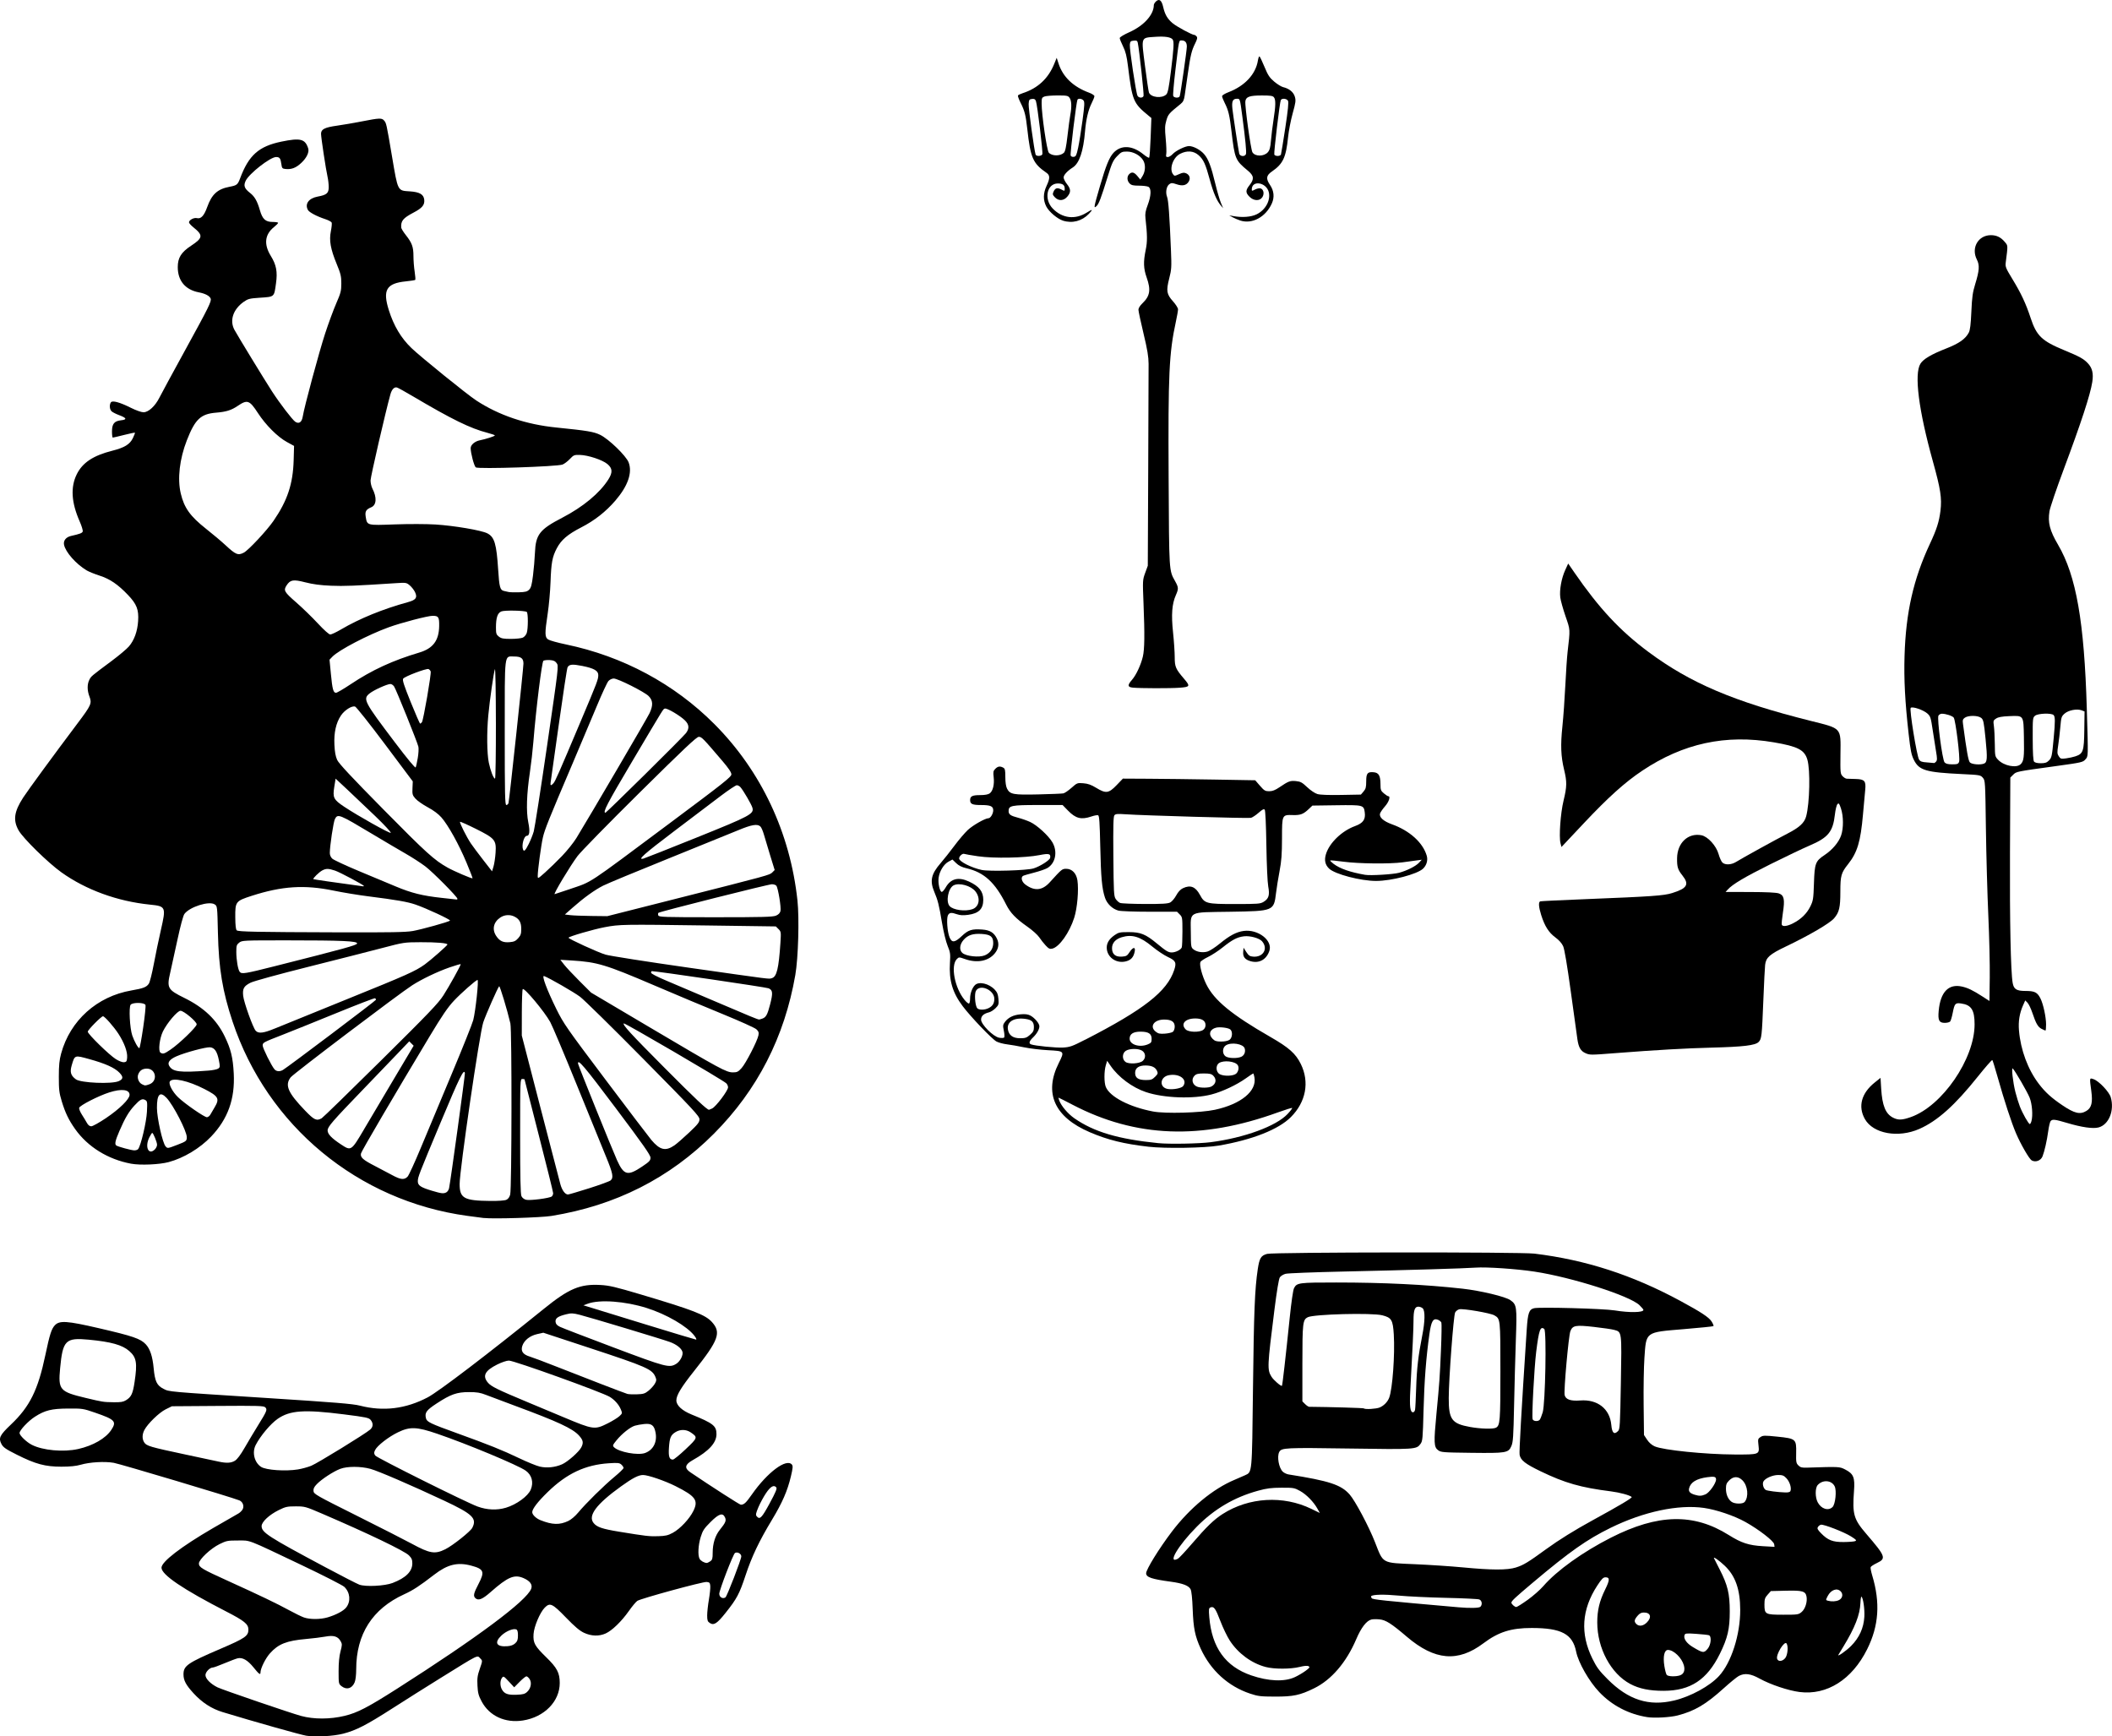 <?xml version="1.0" encoding="UTF-8" standalone="no"?>
<!-- Created with Inkscape (http://www.inkscape.org/) -->

<svg
   width="205.411mm"
   height="168.886mm"
   viewBox="0 0 205.411 168.886"
   version="1.1"
   id="svg509"
   xml:space="preserve"
   inkscape:version="1.2 (dc2aedaf03, 2022-05-15)"
   sodipodi:docname="Vintage clipart.svg"
   xmlns:inkscape="http://www.inkscape.org/namespaces/inkscape"
   xmlns:sodipodi="http://sodipodi.sourceforge.net/DTD/sodipodi-0.dtd"
   xmlns="http://www.w3.org/2000/svg"
   xmlns:svg="http://www.w3.org/2000/svg"
   xmlns:rdf="http://www.w3.org/1999/02/22-rdf-syntax-ns#"
   xmlns:cc="http://creativecommons.org/ns#"
   xmlns:dc="http://purl.org/dc/elements/1.1/"><title
     id="title725">Vintage clipart</title><sodipodi:namedview
     id="namedview511"
     pagecolor="#ffffff"
     bordercolor="#000000"
     borderopacity="0.25"
     inkscape:showpageshadow="2"
     inkscape:pageopacity="0.0"
     inkscape:pagecheckerboard="0"
     inkscape:deskcolor="#d1d1d1"
     inkscape:document-units="mm"
     showgrid="false"
     inkscape:zoom="0.72515432"
     inkscape:cx="387.50372"
     inkscape:cy="333.72207"
     inkscape:window-width="1920"
     inkscape:window-height="1017"
     inkscape:window-x="1912"
     inkscape:window-y="-8"
     inkscape:window-maximized="1"
     inkscape:current-layer="layer1" /><defs
     id="defs506" /><g
     inkscape:label="Lager 1"
     inkscape:groupmode="layer"
     id="layer1"
     transform="translate(-2.487,-1.948)"><path
       style="fill:#000000;stroke-width:0.107"
       d="m 114.174,113.479 c -2.413,-0.279 -3.933,-0.655 -5.694,-1.408 -3.439,-1.472 -4.484,-3.801 -3.02,-6.725 0.581,-1.161 0.574,-1.17 -1.025,-1.252 -0.735,-0.037 -1.794,-0.165 -2.353,-0.282 -0.559,-0.118 -1.305,-0.248 -1.657,-0.29 -0.352,-0.042 -0.81,-0.164 -1.017,-0.272 -0.422,-0.22 -2.491,-2.38 -3.283,-3.429 -1.002,-1.327 -1.355,-2.527 -1.246,-4.24 0.054,-0.851 0.033,-1.007 -0.226,-1.636 -0.162,-0.396 -0.398,-1.364 -0.547,-2.247 -0.298,-1.766 -0.397,-2.162 -0.756,-3.02 -0.445,-1.062 -0.298,-1.72 0.621,-2.779 0.322,-0.371 0.927,-1.135 1.345,-1.697 0.417,-0.562 1.003,-1.25 1.302,-1.53 0.492,-0.461 1.689,-1.14 2.008,-1.141 0.196,-8.8e-5 0.461,-0.442 0.461,-0.769 0,-0.402 -0.263,-0.515 -1.202,-0.515 -0.833,0 -1.045,-0.098 -1.045,-0.482 0,-0.374 0.215,-0.482 0.961,-0.482 0.46,0 0.785,-0.057 0.939,-0.165 0.314,-0.22 0.474,-0.867 0.39,-1.58 -0.059,-0.506 -0.038,-0.614 0.159,-0.811 0.252,-0.252 0.458,-0.283 0.769,-0.116 0.176,0.094 0.207,0.229 0.207,0.915 0,0.52 0.059,0.918 0.167,1.128 0.29,0.56 0.598,0.617 3.043,0.56 1.206,-0.028 2.301,-0.073 2.433,-0.1 0.131,-0.027 0.488,-0.27 0.792,-0.54 0.541,-0.481 0.567,-0.491 1.152,-0.444 0.447,0.035 0.761,0.146 1.241,0.439 0.95,0.581 1.224,0.546 1.988,-0.249 l 0.617,-0.642 2.496,0.013 c 1.373,0.007 4.269,0.043 6.435,0.08 l 3.939,0.068 0.462,0.533 c 0.412,0.475 0.509,0.533 0.894,0.533 0.32,0 0.581,-0.101 1.003,-0.387 0.877,-0.593 1.038,-0.654 1.603,-0.599 0.445,0.043 0.601,0.127 1.092,0.592 0.327,0.309 0.752,0.595 0.99,0.666 0.27,0.081 1.089,0.112 2.326,0.089 l 1.909,-0.035 0.258,-0.3 c 0.214,-0.249 0.258,-0.416 0.258,-0.977 0,-0.793 0.122,-0.946 0.712,-0.897 0.509,0.042 0.675,0.33 0.677,1.174 0.001,0.544 0.035,0.634 0.331,0.883 0.181,0.152 0.374,0.277 0.428,0.277 0.24,0 0.065,0.543 -0.314,0.975 -0.227,0.258 -0.445,0.573 -0.485,0.7 -0.114,0.361 0.317,0.754 1.159,1.057 1.727,0.621 3.017,1.79 3.382,3.063 0.125,0.435 -0.018,0.928 -0.363,1.252 -0.577,0.542 -3.067,1.192 -4.564,1.192 -1.497,0 -3.987,-0.651 -4.564,-1.192 -0.39,-0.366 -0.493,-0.822 -0.317,-1.405 0.331,-1.098 1.54,-2.267 2.833,-2.739 0.785,-0.286 1.037,-0.643 0.943,-1.338 -0.095,-0.709 -0.152,-0.723 -2.768,-0.687 l -2.322,0.032 -0.353,0.335 c -0.525,0.498 -0.808,0.606 -1.527,0.587 -1.083,-0.03 -1.073,-0.051 -1.077,2.253 -0.003,1.559 -0.051,2.213 -0.237,3.192 -0.129,0.677 -0.283,1.636 -0.343,2.131 -0.214,1.76 -0.215,1.76 -4.469,1.828 -4.167,0.067 -3.832,-0.109 -3.82,1.998 0.008,1.377 0.021,1.468 0.248,1.652 0.33,0.267 0.918,0.36 1.386,0.217 0.215,-0.065 0.749,-0.412 1.186,-0.771 0.958,-0.786 1.62,-1.136 2.323,-1.23 1.4,-0.186 2.833,0.923 2.499,1.933 -0.279,0.844 -0.979,1.24 -1.801,1.019 -0.567,-0.153 -0.788,-0.425 -0.746,-0.919 l 0.034,-0.401 0.268,0.417 c 0.221,0.343 0.337,0.423 0.662,0.45 0.99,0.082 1.49,-0.786 0.864,-1.5 -0.263,-0.299 -1.167,-0.547 -1.747,-0.478 -0.659,0.078 -1.15,0.334 -2.08,1.082 -0.412,0.332 -1.053,0.75 -1.424,0.929 -0.371,0.179 -0.705,0.403 -0.741,0.496 -0.111,0.29 0.165,1.328 0.575,2.161 0.769,1.563 2.473,2.963 6.233,5.122 1.807,1.038 2.459,1.616 2.956,2.625 0.867,1.757 0.506,3.695 -0.96,5.167 -1.201,1.205 -3.745,2.211 -7.014,2.774 -1.377,0.237 -5.212,0.298 -6.847,0.11 z m 6.067,-0.439 c 3.265,-0.423 6.371,-1.563 7.475,-2.743 0.273,-0.292 0.473,-0.555 0.444,-0.584 -0.029,-0.029 -0.658,0.166 -1.398,0.434 -7.438,2.696 -13.812,2.457 -19.956,-0.747 -0.727,-0.379 -1.34,-0.69 -1.362,-0.69 -0.022,0 0.009,0.129 0.069,0.286 0.203,0.535 0.838,1.281 1.46,1.715 1.902,1.329 4.269,2.031 8.164,2.422 1.072,0.108 3.968,0.055 5.104,-0.092 z m 0.401,-3.151 c 2.546,-0.549 4.101,-1.826 3.85,-3.161 -0.038,-0.205 -0.092,-0.373 -0.119,-0.373 -0.027,0 -0.35,0.215 -0.718,0.477 -0.895,0.639 -2.282,1.29 -3.329,1.563 -1.772,0.462 -4.633,0.361 -6.384,-0.226 -1.327,-0.444 -2.675,-1.447 -3.437,-2.555 l -0.337,-0.489 -0.129,0.428 c -0.176,0.584 -0.176,1.698 -0.001,2.116 0.405,0.967 2.295,1.948 4.597,2.386 1.188,0.226 4.632,0.131 6.007,-0.166 z m -3.082,-2.306 c 0.456,-0.624 -0.333,-1.239 -1.366,-1.065 -0.919,0.155 -0.994,1.228 -0.094,1.353 0.518,0.072 1.311,-0.085 1.46,-0.289 z m 2.747,0.041 c 0.454,-0.239 0.533,-0.702 0.18,-1.054 -0.17,-0.17 -0.357,-0.214 -0.91,-0.214 -0.553,0 -0.739,0.044 -0.91,0.214 -0.342,0.342 -0.218,0.882 0.248,1.069 0.338,0.136 1.119,0.128 1.391,-0.015 z m -5.482,-0.94 c 0.275,-0.275 0.299,-0.346 0.194,-0.577 -0.161,-0.354 -0.5,-0.518 -1.09,-0.527 -0.676,-0.011 -1.04,0.241 -1.04,0.718 0,0.493 0.309,0.699 1.049,0.699 0.491,0 0.618,-0.045 0.887,-0.314 z m 7.909,-0.328 c 0.216,-0.216 0.277,-0.596 0.132,-0.813 -0.254,-0.38 -1.388,-0.5 -1.826,-0.193 -0.345,0.242 -0.292,0.891 0.089,1.083 0.436,0.219 1.353,0.176 1.605,-0.076 z m -9.099,-1.227 c 0.314,-0.284 0.284,-0.758 -0.062,-0.984 -0.356,-0.233 -1.231,-0.229 -1.593,0.009 -0.359,0.235 -0.374,0.83 -0.027,1.081 0.327,0.236 1.377,0.171 1.681,-0.105 z m 9.578,-0.396 c 0.297,-0.135 0.436,-0.482 0.33,-0.818 -0.14,-0.443 -1.317,-0.629 -1.834,-0.291 -0.349,0.229 -0.361,0.83 -0.021,1.068 0.281,0.197 1.133,0.22 1.525,0.041 z m -15.194,-1.652 c 5.74,-2.949 7.977,-4.7 8.67,-6.788 0.241,-0.727 0.151,-0.91 -0.625,-1.272 -0.363,-0.169 -1.043,-0.624 -1.51,-1.011 -1.17,-0.968 -1.956,-1.208 -2.967,-0.905 -0.606,0.182 -0.945,0.563 -0.945,1.063 0,0.586 0.326,0.865 0.961,0.824 0.425,-0.028 0.513,-0.079 0.742,-0.433 0.33,-0.512 0.599,-0.544 0.502,-0.059 -0.109,0.544 -0.35,0.817 -0.837,0.948 -0.878,0.236 -1.757,-0.309 -1.871,-1.16 -0.072,-0.536 0.172,-0.983 0.759,-1.39 0.384,-0.266 0.508,-0.292 1.393,-0.29 1.126,0.002 1.621,0.203 2.702,1.097 0.914,0.756 1.12,0.88 1.456,0.88 0.375,0 0.886,-0.255 0.974,-0.486 0.037,-0.095 0.067,-0.797 0.067,-1.56 0,-1.33 -0.011,-1.398 -0.263,-1.65 l -0.263,-0.263 -2.653,-6.84e-4 c -1.521,-3.3e-4 -2.826,-0.049 -3.057,-0.113 -0.584,-0.162 -1.105,-0.666 -1.299,-1.256 -0.295,-0.895 -0.391,-1.945 -0.457,-4.98 -0.051,-2.336 -0.096,-2.991 -0.208,-3.034 -0.078,-0.03 -0.369,0.022 -0.645,0.116 -0.998,0.34 -1.536,0.204 -2.297,-0.582 l -0.515,-0.531 h -2.387 c -2.588,0 -2.863,0.056 -2.863,0.581 0,0.335 0.182,0.464 0.924,0.657 0.345,0.09 0.87,0.273 1.165,0.408 0.665,0.303 1.784,1.325 2.166,1.976 0.533,0.909 0.311,2.044 -0.491,2.512 -0.192,0.112 -0.774,0.312 -1.293,0.444 -0.52,0.132 -1,0.274 -1.066,0.315 -0.243,0.15 -0.127,0.581 0.227,0.844 0.881,0.654 1.639,0.586 2.366,-0.214 1.192,-1.311 1.201,-1.318 1.615,-1.318 0.555,0 0.977,0.438 1.08,1.121 0.14,0.93 -0.013,2.707 -0.312,3.64 -0.465,1.452 -1.446,2.836 -2.127,3.001 -0.244,0.059 -0.353,0.009 -0.642,-0.299 -0.192,-0.204 -0.474,-0.561 -0.628,-0.795 -0.155,-0.235 -0.672,-0.7 -1.158,-1.04 -1.127,-0.79 -1.661,-1.345 -2.063,-2.148 -1.079,-2.155 -2.144,-3.133 -3.843,-3.529 -0.47,-0.11 -0.763,-0.254 -1.021,-0.504 l -0.361,-0.35 -0.38,0.205 c -0.461,0.248 -0.876,0.921 -0.964,1.563 -0.074,0.539 0.115,1.382 0.309,1.38 0.071,-3.97e-4 0.241,-0.195 0.377,-0.433 0.492,-0.861 1.242,-1.051 2.267,-0.574 0.995,0.463 1.392,0.971 1.389,1.779 -0.003,0.89 -0.434,1.318 -1.467,1.458 -0.478,0.064 -0.78,0.05 -1.07,-0.051 -0.567,-0.197 -0.753,-0.179 -0.896,0.089 -0.161,0.302 -0.066,1.625 0.156,2.155 0.229,0.548 0.507,0.517 1.194,-0.133 0.625,-0.591 0.973,-0.702 1.983,-0.628 0.749,0.054 1.134,0.29 1.424,0.873 0.246,0.496 0.172,1.001 -0.216,1.461 -0.627,0.745 -1.715,0.949 -2.88,0.539 -0.58,-0.204 -0.596,-0.204 -0.794,-0.007 -0.632,0.632 -0.22,2.811 0.754,3.987 0.183,0.221 0.378,0.375 0.432,0.341 0.054,-0.034 0.098,-0.252 0.098,-0.486 0,-0.479 0.201,-1.032 0.474,-1.305 0.382,-0.382 1.36,-0.157 1.924,0.443 0.243,0.259 0.322,0.458 0.359,0.903 0.044,0.525 0.021,0.598 -0.281,0.899 -0.18,0.18 -0.463,0.361 -0.627,0.402 -0.532,0.131 -0.78,0.358 -0.78,0.713 0,0.467 1.181,1.651 1.755,1.758 0.22,0.042 0.441,0.033 0.489,-0.018 0.049,-0.051 0.036,-0.346 -0.029,-0.655 -0.106,-0.506 -0.096,-0.591 0.102,-0.856 0.328,-0.44 0.821,-0.683 1.515,-0.746 0.448,-0.041 0.713,-0.009 0.95,0.113 0.416,0.215 0.889,0.772 0.889,1.047 0,0.303 -0.251,0.74 -0.632,1.103 -0.354,0.337 -0.419,0.568 -0.185,0.658 0.373,0.143 2.448,0.35 3.116,0.311 0.67,-0.04 0.891,-0.118 2.14,-0.76 z m 6.104,0.445 c 0.323,-0.135 0.371,-0.203 0.371,-0.529 0,-0.512 -0.302,-0.707 -1.094,-0.707 -0.692,0 -1.046,0.23 -1.046,0.679 0,0.585 0.971,0.89 1.769,0.557 z m 7.944,-0.44 c 0.281,-0.197 0.328,-0.803 0.077,-1.011 -0.196,-0.162 -1.012,-0.265 -1.377,-0.174 -0.618,0.155 -0.774,0.654 -0.34,1.088 0.213,0.213 0.37,0.263 0.832,0.263 0.342,0 0.664,-0.066 0.807,-0.167 z m -19.401,-0.487 c 0.309,-0.271 0.378,-0.407 0.378,-0.741 0,-0.515 -0.197,-0.714 -0.795,-0.804 -1.127,-0.169 -1.854,0.259 -1.733,1.021 0.091,0.57 0.489,0.856 1.193,0.856 0.495,0 0.634,-0.048 0.957,-0.332 z m 13.905,-0.302 c 0.093,-0.077 0.169,-0.301 0.169,-0.496 0,-0.476 -0.316,-0.688 -1.026,-0.688 -0.987,0 -1.457,0.677 -0.82,1.18 0.243,0.192 0.399,0.225 0.901,0.189 0.333,-0.024 0.683,-0.107 0.776,-0.184 z m 2.928,-0.174 c 0.152,-0.107 0.238,-0.278 0.238,-0.475 0,-0.419 -0.346,-0.642 -0.994,-0.642 -0.993,0 -1.463,0.539 -0.932,1.07 0.272,0.272 1.325,0.302 1.688,0.047 z M 98.661,99.988 c 0.372,-0.192 0.533,-0.46 0.533,-0.887 0,-0.875 -1.42,-1.485 -1.793,-0.77 -0.149,0.285 -0.09,1.283 0.096,1.632 0.126,0.236 0.732,0.25 1.165,0.026 z m -0.391,-5.122 c 0.518,-0.217 0.817,-0.651 0.817,-1.188 0,-0.632 -0.257,-0.837 -1.119,-0.892 -0.857,-0.054 -1.351,0.107 -1.765,0.579 -0.386,0.44 -0.438,0.979 -0.122,1.265 0.363,0.329 1.638,0.466 2.189,0.236 z m -1.217,-4.486 c 0.676,-0.231 0.822,-1.073 0.301,-1.735 -0.438,-0.557 -1.585,-0.871 -2.125,-0.583 -0.523,0.28 -0.77,1.585 -0.382,2.015 0.347,0.384 1.505,0.543 2.206,0.303 z m 19.245,-0.654 c 0.162,-0.084 0.424,-0.391 0.583,-0.683 0.19,-0.35 0.413,-0.59 0.653,-0.704 0.729,-0.346 1.225,-0.154 1.653,0.639 0.463,0.859 0.617,0.9 3.44,0.899 2.218,-2.2e-4 2.435,-0.018 2.758,-0.214 0.502,-0.306 0.606,-0.653 0.449,-1.498 -0.074,-0.397 -0.151,-2.118 -0.181,-4.013 -0.031,-1.998 -0.095,-3.37 -0.16,-3.449 -0.082,-0.101 -0.225,-0.029 -0.596,0.297 -0.268,0.236 -0.603,0.458 -0.745,0.494 -0.258,0.065 -10.511,-0.229 -12.23,-0.35 -0.743,-0.052 -0.938,-0.034 -1.048,0.098 -0.105,0.126 -0.128,1.029 -0.103,4.003 0.029,3.492 0.049,3.867 0.225,4.135 0.106,0.162 0.299,0.338 0.428,0.39 0.129,0.052 1.212,0.097 2.407,0.101 1.679,0.007 2.239,-0.028 2.466,-0.145 z m 22.259,-2.889 c 0.786,-0.214 1.631,-0.642 1.946,-0.984 l 0.262,-0.285 -0.535,0.072 c -0.294,0.04 -0.896,0.121 -1.338,0.181 -1.233,0.166 -4.269,0.135 -5.712,-0.059 -0.699,-0.094 -1.292,-0.15 -1.318,-0.125 -0.025,0.025 0.119,0.172 0.321,0.326 0.616,0.47 1.614,0.818 3.071,1.072 0.515,0.09 2.734,-0.043 3.303,-0.198 z m -35.548,-0.424 c 0.644,-0.204 1.575,-0.798 1.614,-1.029 0.07,-0.404 -0.114,-0.45 -1.053,-0.264 -1.378,0.274 -4.462,0.332 -5.956,0.112 -0.663,-0.097 -1.271,-0.202 -1.35,-0.233 -0.17,-0.066 -0.494,0.226 -0.494,0.444 0,0.296 1.174,0.896 2.194,1.119 0.733,0.161 4.411,0.051 5.045,-0.15 z"
       id="path525"
       sodipodi:nodetypes="cssscscsssssssscsssscsscsscscccsccccsscsscccsscccssssscsssssscsscscccccssssccscscscssscsscccsccsscccccccsccsscscsccscsssccscccccscssccscccccscscccssccccscscsccsscsccscsscccsscsccsscsssccscsscscscscsccscccccccsscssccscssscscsccscccssccccssssscscsscccssssccsssccccssscccssscccscsscssssscsscsccsscccscscccccsccccscscccssccsccc" /><path
       style="fill:#000000;stroke-width:0.107"
       d="m 32.268,170.766 c -0.538,-0.085 -5.086,-1.369 -8.136,-2.297 -1.065,-0.324 -1.995,-0.927 -2.821,-1.828 -0.743,-0.811 -0.978,-1.252 -0.978,-1.838 0,-0.845 0.38,-1.107 3.603,-2.489 2.393,-1.026 2.71,-1.245 2.71,-1.867 0,-0.532 -0.393,-0.853 -2.152,-1.757 -4.214,-2.166 -6.301,-3.578 -6.301,-4.264 0,-0.577 1.904,-2.042 4.995,-3.841 1.225,-0.713 2.336,-1.352 2.468,-1.42 0.132,-0.068 0.314,-0.236 0.404,-0.373 0.206,-0.314 0.059,-0.771 -0.295,-0.914 -0.757,-0.307 -11.6,-3.549 -12.221,-3.654 -0.897,-0.152 -2.325,-0.068 -3.217,0.19 -0.442,0.128 -1.025,0.186 -1.873,0.187 -1.564,0.001 -2.508,-0.252 -4.308,-1.155 -1.093,-0.548 -1.343,-0.72 -1.513,-1.038 -0.314,-0.586 -0.179,-0.865 0.919,-1.908 1.831,-1.738 2.631,-3.353 3.346,-6.759 0.417,-1.985 0.593,-2.54 0.919,-2.889 0.455,-0.487 1.168,-0.441 4.267,0.276 3.324,0.768 4.069,1.024 4.577,1.567 0.421,0.451 0.662,1.177 0.769,2.319 0.122,1.294 0.308,1.686 0.957,2.015 0.579,0.294 0.24,0.264 10.022,0.891 6.698,0.429 8.398,0.569 9.089,0.746 2.27,0.583 4.448,0.316 6.582,-0.805 1.064,-0.559 5.928,-4.266 11.293,-8.607 2.445,-1.979 3.527,-2.435 5.51,-2.325 0.865,0.048 1.45,0.185 3.906,0.916 5.108,1.52 6.301,1.982 6.94,2.689 0.922,1.021 0.652,1.762 -1.738,4.765 -1.248,1.567 -1.724,2.356 -1.724,2.853 0,0.486 0.545,0.993 1.475,1.372 2.116,0.861 2.426,1.106 2.426,1.913 0,0.844 -0.726,1.639 -2.313,2.53 -0.759,0.426 -0.827,0.774 -0.231,1.178 2.045,1.384 4.802,3.156 4.911,3.156 0.314,0 0.503,-0.175 1.08,-1.001 1.506,-2.154 3.361,-3.538 3.89,-2.902 0.111,0.134 0.093,0.345 -0.099,1.153 -0.334,1.404 -0.833,2.55 -1.825,4.194 -1.26,2.085 -1.979,3.596 -2.587,5.434 -0.596,1.801 -0.84,2.259 -1.941,3.643 -0.832,1.046 -1.138,1.242 -1.536,0.981 -0.213,-0.14 -0.253,-0.255 -0.253,-0.733 0,-0.312 0.075,-1.007 0.168,-1.543 0.092,-0.537 0.152,-1.135 0.134,-1.33 -0.029,-0.306 -0.077,-0.357 -0.355,-0.383 -0.374,-0.034 -6.385,1.605 -6.741,1.839 -0.132,0.087 -0.505,0.534 -0.828,0.993 -0.706,1.004 -1.623,1.892 -2.246,2.175 -0.643,0.292 -1.397,0.27 -2.108,-0.061 -0.429,-0.2 -0.893,-0.592 -1.77,-1.497 -1.311,-1.354 -1.542,-1.462 -2.046,-0.958 -0.463,0.463 -1.047,1.837 -1.094,2.574 -0.055,0.863 0.109,1.163 1.227,2.252 1.06,1.032 1.317,1.518 1.32,2.503 0.005,1.794 -1.5,3.329 -3.582,3.653 -1.73,0.269 -3.259,-0.437 -4.014,-1.853 -0.302,-0.567 -0.368,-0.816 -0.406,-1.535 -0.038,-0.719 -6.97e-4,-0.986 0.227,-1.64 0.268,-0.771 0.269,-0.784 0.066,-0.987 -0.351,-0.351 0.005,-0.525 -3.951,1.927 -1.265,0.784 -3.345,2.095 -4.621,2.914 -2.529,1.622 -3.513,2.128 -4.774,2.455 -0.956,0.248 -2.684,0.343 -3.602,0.199 z m 3.741,-1.931 c 1.23,-0.296 2.241,-0.819 5.091,-2.635 7.81,-4.977 12.603,-8.549 13.05,-9.725 0.15,-0.394 -0.103,-0.752 -0.725,-1.027 -0.908,-0.402 -1.536,-0.138 -3.229,1.356 -0.802,0.708 -1.198,0.86 -1.487,0.571 -0.211,-0.211 -0.151,-0.472 0.314,-1.36 0.632,-1.207 0.532,-1.46 -0.705,-1.79 -1.333,-0.355 -2.303,-0.119 -3.59,0.872 -1.446,1.115 -2.073,1.524 -2.935,1.917 -3.083,1.405 -4.662,3.876 -4.662,7.296 0,0.537 -0.061,1.051 -0.151,1.266 -0.254,0.608 -0.783,0.762 -1.279,0.372 -0.275,-0.217 -0.282,-0.25 -0.282,-1.454 0,-0.827 0.061,-1.459 0.184,-1.924 0.166,-0.623 0.168,-0.721 0.023,-0.981 -0.273,-0.486 -0.677,-0.612 -1.489,-0.462 -0.384,0.071 -1.222,0.175 -1.862,0.231 -1.911,0.168 -2.711,0.483 -3.523,1.387 -0.444,0.494 -0.931,1.475 -0.931,1.877 0,0.269 -0.143,0.163 -0.681,-0.504 -0.566,-0.701 -1.072,-0.99 -1.54,-0.879 -0.161,0.038 -0.736,0.256 -1.278,0.483 -0.541,0.228 -1.053,0.414 -1.136,0.414 -0.294,0 -0.715,0.433 -0.715,0.736 0,0.352 0.487,0.849 1.165,1.189 0.452,0.227 7.159,2.521 8.144,2.786 1.241,0.334 2.808,0.33 4.227,-0.011 z m 17.754,-2.337 c 0.359,-0.338 0.462,-0.887 0.232,-1.239 -0.096,-0.147 -0.236,-0.267 -0.31,-0.267 -0.074,0 -0.372,0.24 -0.661,0.534 l -0.526,0.534 -0.52,-0.561 c -0.498,-0.536 -0.527,-0.551 -0.674,-0.353 -0.19,0.257 -0.193,0.779 -0.004,1.118 0.238,0.429 0.58,0.554 1.422,0.52 0.639,-0.025 0.815,-0.074 1.042,-0.287 z m -1.165,-4.719 c 0.21,-0.198 0.264,-0.354 0.264,-0.768 0,-0.374 -0.047,-0.538 -0.169,-0.584 -0.297,-0.114 -0.996,0.175 -1.437,0.594 -0.726,0.691 -0.494,1.12 0.565,1.043 0.352,-0.026 0.594,-0.115 0.776,-0.285 z m -18.24,-2.523 c 0.815,-0.242 1.538,-0.627 1.798,-0.958 0.467,-0.594 0.388,-1.461 -0.182,-2.008 -0.164,-0.157 -2.026,-1.107 -4.139,-2.112 -5.444,-2.589 -4.944,-2.396 -6.207,-2.398 -0.998,-10e-4 -1.122,0.023 -1.787,0.35 -0.87,0.428 -2.009,1.498 -2.009,1.887 0,0.37 0.281,0.539 2.836,1.698 3.106,1.41 4.748,2.197 5.935,2.846 0.557,0.304 1.207,0.622 1.445,0.705 0.582,0.204 1.603,0.2 2.312,-0.011 z m 38.687,-1.943 c 0.148,-0.097 1.539,-3.698 1.539,-3.983 0,-0.268 -0.369,-0.472 -0.611,-0.337 -0.176,0.098 -1.53,3.613 -1.53,3.971 0,0.331 0.334,0.526 0.601,0.35 z m -32.365,-1.405 c 1.281,-0.492 1.908,-1.117 1.909,-1.902 4.04e-4,-0.357 -0.066,-0.513 -0.331,-0.779 -0.439,-0.439 -3.966,-2.133 -8.442,-4.055 -1.613,-0.693 -1.683,-0.712 -2.571,-0.712 -0.819,0 -0.987,0.037 -1.642,0.36 -0.929,0.457 -1.672,1.15 -1.672,1.559 0,0.622 0.644,1.038 6.23,4.017 1.573,0.839 3.041,1.593 3.264,1.676 0.613,0.229 2.479,0.135 3.256,-0.163 z m 30.884,-2.103 c 0.203,-0.142 0.238,-0.266 0.238,-0.837 0,-0.888 0.244,-1.667 0.697,-2.229 0.561,-0.695 0.643,-0.894 0.499,-1.208 -0.218,-0.479 -0.595,-0.356 -1.41,0.459 -0.628,0.628 -0.757,0.826 -0.952,1.456 -0.243,0.786 -0.295,1.768 -0.111,2.111 0.106,0.198 0.435,0.392 0.691,0.408 0.06,0.004 0.217,-0.068 0.348,-0.16 z m -25.761,-1.176 c 0.719,-0.359 2.431,-1.718 2.617,-2.078 0.477,-0.922 0.043,-1.342 -2.734,-2.645 -3.188,-1.496 -6.422,-2.89 -7.177,-3.095 -0.945,-0.256 -2.25,-0.256 -2.928,0 -0.664,0.251 -1.809,0.998 -2.282,1.489 -0.268,0.278 -0.347,0.446 -0.321,0.677 0.033,0.29 0.269,0.424 4.211,2.394 2.297,1.148 4.704,2.374 5.349,2.725 1.757,0.956 2.254,1.038 3.265,0.533 z M 67.932,151.028 c 0.709,-0.386 1.617,-1.354 1.996,-2.129 0.502,-1.026 0.213,-1.425 -1.75,-2.411 -1.032,-0.518 -2.666,-1.077 -3.148,-1.077 -0.443,0 -1.014,0.294 -2.139,1.104 -2.405,1.73 -3.247,2.853 -2.671,3.566 0.32,0.397 0.839,0.574 2.461,0.84 2.667,0.437 2.94,0.468 3.824,0.442 0.714,-0.022 0.952,-0.077 1.426,-0.335 z m -10.173,-1.147 c 0.274,-0.129 0.671,-0.466 0.964,-0.819 0.732,-0.882 2.517,-2.641 3.528,-3.475 0.486,-0.401 0.883,-0.789 0.883,-0.863 0,-0.074 -0.096,-0.221 -0.213,-0.327 -0.185,-0.168 -0.343,-0.185 -1.204,-0.129 -2.303,0.148 -4.094,0.988 -5.951,2.791 -0.972,0.945 -1.514,1.648 -1.514,1.966 0,0.249 0.372,0.61 0.803,0.781 1.152,0.456 1.855,0.476 2.704,0.076 z m 19.581,-1.708 c 0.593,-1.093 0.739,-1.444 0.646,-1.557 -0.231,-0.278 -0.559,-0.093 -1,0.565 -0.238,0.355 -0.57,0.968 -0.737,1.362 -0.25,0.589 -0.28,0.745 -0.169,0.879 0.301,0.362 0.487,0.177 1.261,-1.249 z m -25.656,0.424 c 1.04,-0.311 2.155,-1.123 2.424,-1.765 0.296,-0.707 0.107,-1.419 -0.489,-1.843 -0.754,-0.537 -5.681,-2.591 -8.622,-3.595 -1.984,-0.677 -2.634,-0.701 -3.8,-0.139 -0.919,0.443 -2.019,1.298 -2.228,1.731 -0.12,0.25 -0.118,0.332 0.012,0.531 0.145,0.219 8.848,4.557 9.953,4.96 0.923,0.337 1.883,0.378 2.749,0.119 z m -20.223,-3.728 c 0.383,-0.062 0.967,-0.222 1.298,-0.356 0.601,-0.243 5.28,-3.118 5.737,-3.525 0.291,-0.26 0.308,-0.605 0.046,-0.929 -0.175,-0.217 -0.433,-0.271 -2.595,-0.545 -3.872,-0.491 -5.256,-0.397 -6.457,0.437 -0.692,0.481 -1.672,1.648 -2.132,2.539 -0.372,0.72 -0.132,1.702 0.52,2.13 0.481,0.315 2.368,0.446 3.583,0.249 z m 25.694,-0.499 c 0.543,-0.241 1.639,-1.207 1.865,-1.644 0.236,-0.457 0.19,-0.7 -0.22,-1.154 -0.619,-0.685 -2.041,-1.345 -6.259,-2.907 -1.148,-0.425 -2.4,-0.895 -2.782,-1.045 -0.562,-0.22 -0.88,-0.273 -1.659,-0.273 -1.182,0 -1.78,0.211 -3.154,1.112 -0.998,0.655 -1.167,0.892 -1.029,1.44 0.088,0.349 0.418,0.508 3.006,1.443 3.125,1.129 4.427,1.652 6.046,2.428 0.794,0.381 1.705,0.752 2.024,0.825 0.684,0.157 1.488,0.073 2.162,-0.226 z m -31.823,-0.346 c 0.229,-0.14 0.551,-0.569 0.963,-1.286 0.34,-0.592 0.925,-1.568 1.298,-2.17 0.855,-1.377 0.912,-1.52 0.695,-1.738 -0.149,-0.149 -0.685,-0.165 -4.624,-0.137 l -4.455,0.031 -0.606,0.298 c -0.633,0.311 -1.759,1.404 -2.075,2.014 -0.224,0.433 -0.228,0.878 -0.01,1.211 0.223,0.34 0.56,0.438 4.028,1.177 1.501,0.319 2.945,0.628 3.21,0.685 0.765,0.165 1.205,0.142 1.575,-0.084 z m 43.848,-1.129 c 1.179,-1.115 1.189,-1.149 0.482,-1.63 -0.437,-0.298 -1.009,-0.31 -1.465,-0.032 -0.472,0.288 -0.582,0.545 -0.648,1.515 -0.06,0.879 0.036,1.169 0.387,1.163 0.096,-10e-4 0.656,-0.459 1.244,-1.015 z m -3.939,0.37 c 0.788,-0.298 1.177,-1.064 1.006,-1.98 -0.134,-0.715 -0.391,-0.908 -1.111,-0.833 -0.306,0.032 -0.714,0.105 -0.906,0.164 -0.453,0.138 -1.254,0.775 -1.778,1.417 -0.378,0.462 -0.4,0.523 -0.247,0.676 0.477,0.477 2.342,0.819 3.037,0.557 z m -55.147,-0.382 c 1.449,-0.328 2.673,-1.034 3.215,-1.854 0.547,-0.826 0.374,-1.01 -1.578,-1.682 -1.158,-0.399 -1.226,-0.409 -2.633,-0.4 -1.599,0.011 -2.237,0.169 -3.218,0.798 -0.642,0.412 -1.49,1.313 -1.49,1.583 0,0.231 0.667,0.877 1.179,1.141 1.068,0.552 3.094,0.737 4.525,0.413 z m 51.504,-2.496 c 0.463,-0.233 0.974,-0.548 1.136,-0.7 0.289,-0.271 0.291,-0.283 0.128,-0.673 -0.189,-0.452 -0.594,-0.909 -1.064,-1.199 -0.715,-0.441 -9.304,-3.532 -9.815,-3.532 -0.215,0 -0.698,0.162 -1.135,0.38 -1.198,0.599 -1.46,1.108 -0.908,1.763 0.315,0.375 0.92,0.673 3.833,1.889 1.059,0.442 2.648,1.107 3.531,1.477 2.902,1.217 3.023,1.234 4.294,0.594 z m -46.86,-2.247 c 0.518,-0.316 0.667,-0.63 0.838,-1.774 0.279,-1.857 0.187,-2.395 -0.514,-3.01 -0.68,-0.597 -1.77,-0.902 -3.954,-1.108 -2.248,-0.212 -2.519,0.06 -2.774,2.785 -0.197,2.098 -0.043,2.277 2.477,2.878 1.692,0.404 1.703,0.406 2.729,0.423 0.678,0.011 0.927,-0.029 1.198,-0.194 z m 50.826,-0.929 c 0.224,-0.181 0.497,-0.482 0.606,-0.669 0.171,-0.293 0.18,-0.384 0.065,-0.664 -0.315,-0.76 -0.853,-0.997 -6.44,-2.836 l -4.464,-1.47 -0.598,0.134 c -0.707,0.158 -1.265,0.6 -1.444,1.141 -0.17,0.517 0.056,0.843 0.725,1.045 0.28,0.084 1.448,0.524 2.595,0.977 2.819,1.113 6.64,2.584 6.902,2.657 0.117,0.033 0.536,0.049 0.93,0.036 0.622,-0.02 0.77,-0.066 1.124,-0.352 z m 2.688,-2.61 c 0.391,-0.239 0.709,-0.86 0.605,-1.185 -0.109,-0.343 -0.586,-0.712 -1.22,-0.944 -0.755,-0.276 -7.723,-2.377 -8.748,-2.638 -0.677,-0.172 -0.837,-0.179 -1.338,-0.055 -0.809,0.2 -1.07,0.388 -1.03,0.739 0.024,0.21 0.141,0.34 0.429,0.481 0.218,0.107 2.553,1.006 5.19,1.998 5.141,1.935 5.439,2.014 6.111,1.604 z m 1.777,-2.728 c -0.707,-0.927 -2.713,-2.095 -4.646,-2.706 -2.094,-0.662 -4.576,-0.843 -5.725,-0.419 l -0.428,0.158 0.749,0.23 c 0.412,0.126 2.844,0.874 5.404,1.662 2.56,0.787 4.717,1.436 4.794,1.442 0.082,0.007 0.022,-0.144 -0.148,-0.366 z"
       id="path525-9"
       sodipodi:nodetypes="cssscssssssscccssssscsssscssccssscsscscscsssssscsssscsssscssscscssccccssssssccsscsscccssscssssscccssscccccccsssscsscscsccscsccccscsccccsscssccccsssssscccssscsssssscsssssccccssscssssccsscsssscssscscscccsscssssccssssccssssssscsccccssssccccsccccccsccssccsssccscsssssscsscssssscsscsscssscsssccccccsscccccccsssccccss" /><path
       style="fill:#000000;stroke-width:0.107"
       d="m 156.689,104.38 c -0.465,-0.202 -0.67,-0.557 -0.786,-1.358 -0.054,-0.374 -0.343,-2.46 -0.642,-4.636 -0.354,-2.574 -0.613,-4.112 -0.741,-4.402 -0.129,-0.291 -0.396,-0.592 -0.771,-0.87 -0.639,-0.472 -1.031,-1.095 -1.371,-2.178 -0.246,-0.786 -0.276,-1.261 -0.084,-1.322 0.073,-0.023 2.084,-0.12 4.467,-0.215 6.383,-0.255 7.548,-0.337 8.35,-0.587 1.472,-0.459 1.698,-0.842 1.009,-1.709 -0.455,-0.573 -0.534,-0.828 -0.522,-1.689 0.022,-1.487 1.065,-2.472 2.359,-2.23 0.626,0.118 1.449,1.018 1.678,1.835 0.1,0.359 0.27,0.732 0.377,0.829 0.27,0.244 0.855,0.219 1.301,-0.055 0.685,-0.421 3.89,-2.188 4.998,-2.756 1.185,-0.607 1.671,-1.053 1.842,-1.693 0.345,-1.29 0.414,-4.499 0.117,-5.509 -0.28,-0.954 -0.928,-1.288 -3.265,-1.687 -4.68,-0.798 -8.808,0.093 -12.798,2.762 -1.689,1.13 -3.312,2.591 -5.692,5.121 l -2.159,2.296 -0.094,-0.355 c -0.166,-0.629 -0.003,-2.93 0.295,-4.154 0.331,-1.363 0.34,-1.819 0.056,-2.996 -0.317,-1.314 -0.36,-2.398 -0.168,-4.227 0.093,-0.883 0.22,-2.664 0.283,-3.959 0.063,-1.295 0.162,-2.763 0.22,-3.264 0.263,-2.288 0.273,-2.11 -0.201,-3.491 -0.24,-0.699 -0.469,-1.517 -0.508,-1.818 -0.093,-0.719 0.111,-1.862 0.476,-2.662 l 0.293,-0.642 0.582,0.844 c 2.417,3.509 4.457,5.697 7.236,7.762 4.075,3.028 8.317,4.831 15.751,6.693 3.075,0.77 2.941,0.621 2.912,3.245 -0.02,1.79 -0.009,1.908 0.202,2.135 0.123,0.132 0.306,0.244 0.407,0.249 0.101,0.004 0.488,0.018 0.861,0.027 0.887,0.024 1.026,0.186 0.935,1.088 -0.036,0.353 -0.132,1.412 -0.214,2.354 -0.23,2.645 -0.549,3.71 -1.456,4.849 -0.666,0.836 -0.745,1.117 -0.745,2.652 0,1.563 -0.107,2.019 -0.613,2.61 -0.415,0.485 -2.423,1.659 -4.674,2.734 -1.593,0.761 -1.945,1.07 -2.03,1.788 -0.03,0.25 -0.107,1.778 -0.171,3.397 -0.143,3.584 -0.169,3.815 -0.466,4.112 -0.327,0.327 -1.497,0.467 -4.565,0.544 -2.496,0.063 -5.459,0.232 -9.363,0.536 -2.435,0.19 -2.477,0.19 -2.908,0.002 z m 20.196,-12.634 c 0.768,-0.389 1.333,-0.942 1.674,-1.638 0.275,-0.561 0.301,-0.727 0.351,-2.264 0.064,-1.932 0.144,-2.144 1.034,-2.735 0.755,-0.502 1.378,-1.239 1.607,-1.902 0.243,-0.704 0.236,-1.872 -0.015,-2.628 -0.162,-0.489 -0.21,-0.548 -0.34,-0.418 -0.083,0.083 -0.195,0.536 -0.248,1.008 -0.193,1.689 -0.65,2.247 -2.48,3.027 -0.61,0.26 -2.313,1.072 -3.784,1.804 -2.525,1.257 -3.695,1.953 -4.163,2.473 l -0.204,0.227 2.397,0.007 c 1.561,0.004 2.528,0.051 2.772,0.134 0.522,0.178 0.607,0.581 0.402,1.895 -0.087,0.558 -0.136,1.075 -0.108,1.149 0.08,0.212 0.525,0.157 1.105,-0.137 z"
       id="path525-1"
       sodipodi:nodetypes="csssssscssccsscsssssscccssssssscsssscccssssssssscccccsssssscssscccsscc" /><path
       style="fill:#000000;stroke-width:0.107"
       d="m 200.081,114.806 c -0.241,-0.141 -1.066,-1.572 -1.524,-2.645 -0.441,-1.032 -1.146,-3.19 -1.779,-5.44 -0.247,-0.878 -0.48,-1.63 -0.517,-1.671 -0.038,-0.041 -0.67,0.68 -1.406,1.602 -2.23,2.795 -3.929,4.317 -5.691,5.096 -2.056,0.909 -4.497,0.468 -5.3,-0.958 -0.689,-1.223 -0.342,-2.515 0.954,-3.552 l 0.567,-0.454 0.064,1.043 c 0.102,1.671 0.429,2.463 1.169,2.835 0.493,0.248 0.872,0.233 1.717,-0.065 3.053,-1.078 6.199,-5.655 6.199,-9.018 0,-1.403 -0.318,-1.895 -1.314,-2.031 -0.566,-0.078 -0.634,-3.97e-4 -0.815,0.923 -0.075,0.383 -0.186,0.756 -0.247,0.829 -0.061,0.074 -0.296,0.134 -0.522,0.134 -0.557,0 -0.68,-0.245 -0.593,-1.18 0.169,-1.823 0.959,-2.643 2.263,-2.351 0.579,0.13 1.072,0.369 2.003,0.971 l 0.67,0.433 0.03,-2.28 c 0.017,-1.254 -0.046,-3.966 -0.14,-6.026 -0.093,-2.06 -0.199,-5.857 -0.234,-8.439 -0.063,-4.632 -0.067,-4.698 -0.298,-4.967 -0.228,-0.265 -0.287,-0.275 -2.044,-0.359 -3.505,-0.168 -4.16,-0.362 -4.666,-1.382 -0.241,-0.485 -0.325,-0.904 -0.506,-2.508 -0.354,-3.149 -0.468,-5.301 -0.4,-7.597 0.124,-4.224 0.86,-7.473 2.47,-10.914 0.655,-1.4 0.891,-2.138 1.023,-3.201 0.151,-1.219 0.014,-2.114 -0.738,-4.816 -1.384,-4.967 -1.833,-8.487 -1.211,-9.492 0.285,-0.461 1.057,-0.916 2.534,-1.494 1.223,-0.479 1.848,-0.92 2.171,-1.534 0.127,-0.241 0.194,-0.79 0.25,-2.041 0.064,-1.425 0.127,-1.874 0.374,-2.675 0.405,-1.315 0.441,-1.841 0.161,-2.389 -0.579,-1.135 0.13,-2.371 1.36,-2.372 0.559,-5.07e-4 0.97,0.199 1.358,0.66 0.313,0.372 0.309,0.283 0.091,1.992 -0.054,0.422 -0.002,0.551 0.65,1.621 0.845,1.387 1.307,2.372 1.771,3.782 0.572,1.736 1.09,2.234 3.253,3.128 1.498,0.619 1.885,0.832 2.297,1.26 0.446,0.465 0.577,1.004 0.445,1.841 -0.197,1.252 -1.069,3.914 -2.791,8.526 -0.696,1.864 -1.313,3.683 -1.371,4.04 -0.177,1.101 0.021,1.874 0.839,3.27 1.76,3.003 2.546,7.491 2.791,15.943 0.141,4.845 0.148,4.594 -0.14,4.928 -0.234,0.272 -0.369,0.303 -2.809,0.64 -3.945,0.545 -3.901,0.536 -4.213,0.848 l -0.277,0.276 -0.033,7.354 c -0.03,6.579 0.073,11.556 0.261,12.615 0.11,0.618 0.376,0.785 1.251,0.785 0.89,0 1.149,0.13 1.452,0.729 0.272,0.538 0.547,1.808 0.547,2.529 0,0.327 -0.026,0.594 -0.059,0.594 -0.032,0 -0.2,-0.073 -0.373,-0.162 -0.362,-0.187 -0.546,-0.506 -0.907,-1.574 -0.142,-0.421 -0.355,-0.862 -0.474,-0.98 l -0.215,-0.215 -0.215,0.485 c -0.341,0.772 -0.467,1.554 -0.393,2.44 0.16,1.898 0.871,3.806 1.94,5.201 0.623,0.814 1.215,1.351 2.278,2.069 1.186,0.801 1.725,0.928 2.343,0.551 0.498,-0.304 0.624,-0.815 0.473,-1.933 -0.178,-1.322 -0.184,-1.293 0.228,-1.15 0.516,0.179 1.507,1.224 1.663,1.753 0.378,1.284 -0.178,2.667 -1.18,2.937 -0.54,0.145 -1.628,-0.009 -3.047,-0.431 -1.222,-0.363 -1.449,-0.389 -1.621,-0.182 -0.065,0.079 -0.171,0.524 -0.234,0.99 -0.124,0.91 -0.358,1.944 -0.551,2.434 -0.166,0.422 -0.685,0.612 -1.065,0.39 z m -0.015,-3.823 c 0.151,-0.559 0.064,-1.664 -0.178,-2.274 -0.213,-0.535 -1.394,-2.578 -1.639,-2.836 -0.154,-0.162 0.011,1.334 0.253,2.287 0.114,0.449 0.309,1.081 0.434,1.404 0.262,0.677 0.848,1.712 0.969,1.712 0.045,0 0.118,-0.132 0.162,-0.294 z m -1.063,-34.695 c 0.32,-0.299 0.366,-0.672 0.327,-2.662 -0.042,-2.142 -0.001,-2.083 -1.437,-2.025 -0.703,0.029 -1.055,0.093 -1.266,0.231 -0.276,0.181 -0.288,0.222 -0.215,0.745 0.042,0.304 0.082,1.092 0.089,1.75 0.012,1.174 0.018,1.203 0.33,1.528 0.555,0.579 1.757,0.818 2.172,0.432 z m -5.974,-0.25 c 0.12,-0.315 -0.342,-4.074 -0.528,-4.298 -0.141,-0.17 -0.764,-0.373 -1.146,-0.374 -0.13,-3.31e-4 -0.282,0.084 -0.337,0.187 -0.15,0.282 0.379,4.306 0.598,4.548 0.121,0.134 0.333,0.187 0.744,0.187 0.503,0 0.586,-0.031 0.669,-0.25 z m 2.414,0.182 c 0.324,-0.124 0.349,-0.501 0.16,-2.387 -0.169,-1.68 -0.211,-1.886 -0.426,-2.06 -0.307,-0.249 -1.245,-0.262 -1.587,-0.023 -0.207,0.145 -0.234,0.236 -0.183,0.615 0.36,2.696 0.516,3.565 0.669,3.734 0.174,0.193 0.992,0.265 1.368,0.121 z m -4.652,-0.202 c 0.109,-0.131 0.109,-0.315 0.002,-0.936 -0.073,-0.425 -0.222,-1.375 -0.331,-2.111 -0.182,-1.232 -0.223,-1.36 -0.517,-1.624 -0.393,-0.352 -1.462,-0.714 -1.625,-0.551 -0.143,0.143 0.594,4.691 0.816,5.032 0.122,0.188 0.277,0.243 0.769,0.274 0.339,0.022 0.647,0.048 0.683,0.059 0.037,0.011 0.128,-0.053 0.203,-0.143 z m 10.963,-0.092 c 0.281,-0.281 0.308,-0.408 0.476,-2.217 0.148,-1.596 0.145,-2.055 -0.013,-2.214 -0.211,-0.211 -1.515,-0.165 -1.798,0.064 -0.231,0.187 -0.237,0.25 -0.231,2.256 0.004,1.415 0.046,2.111 0.132,2.215 0.077,0.093 0.329,0.152 0.652,0.152 0.413,0 0.582,-0.055 0.782,-0.256 z m 2.592,-0.418 c 0.749,-0.251 0.832,-0.496 0.859,-2.548 l 0.024,-1.815 -0.289,-0.11 c -0.454,-0.173 -1.282,-0.011 -1.657,0.323 -0.301,0.269 -0.33,0.36 -0.41,1.299 -0.048,0.555 -0.141,1.361 -0.209,1.791 -0.107,0.685 -0.1,0.814 0.058,1.056 0.166,0.253 0.222,0.269 0.709,0.205 0.291,-0.039 0.703,-0.128 0.915,-0.2 z"
       id="path525-8"
       sodipodi:nodetypes="csssssssccscscscsscscccsccssssscssssssscscssssssssssscsssssscsscsssssscsccssscccscssscsscssscssccssssccsssscssscccssscccccsssccscccscsccccscc" /><path
       style="fill:#000000;stroke-width:0.107"
       d="m 162.697,168.96 c -1.813,-0.289 -3.426,-1.131 -4.667,-2.436 -0.994,-1.045 -2.035,-2.865 -2.249,-3.934 -0.345,-1.717 -1.429,-2.295 -4.316,-2.3 -2.009,-0.004 -3.237,0.386 -4.708,1.492 -2.478,1.863 -4.732,1.669 -7.441,-0.64 -1.521,-1.297 -2.047,-1.63 -2.666,-1.69 -0.291,-0.028 -0.642,-0.022 -0.78,0.013 -0.484,0.121 -0.994,0.784 -1.478,1.917 -0.963,2.257 -2.413,3.949 -4.088,4.77 -1.385,0.679 -2.028,0.816 -3.824,0.811 -1.388,-0.004 -1.642,-0.034 -2.408,-0.289 -2.135,-0.711 -3.84,-2.263 -4.805,-4.374 -0.555,-1.215 -0.713,-1.991 -0.781,-3.835 -0.039,-1.067 -0.112,-1.76 -0.205,-1.943 -0.179,-0.353 -0.765,-0.577 -1.914,-0.733 -1.882,-0.254 -2.408,-0.434 -2.408,-0.822 0,-0.373 1.263,-2.416 2.5,-4.046 1.747,-2.3 4.011,-4.172 6.099,-5.043 0.361,-0.151 0.815,-0.348 1.009,-0.439 0.713,-0.333 0.685,-0.028 0.783,-8.426 0.087,-7.478 0.175,-9.681 0.464,-11.614 0.163,-1.09 0.312,-1.334 0.912,-1.496 0.64,-0.172 24.613,-0.194 26.005,-0.024 5.004,0.613 9.52,2.077 14.178,4.595 2.037,1.101 2.8,1.605 3.055,2.018 0.128,0.207 0.206,0.404 0.173,0.437 -0.033,0.033 -1.34,0.166 -2.903,0.296 -3.76,0.312 -3.635,0.22 -3.814,2.814 -0.06,0.869 -0.094,2.908 -0.075,4.531 l 0.034,2.951 0.302,0.456 c 0.195,0.294 0.461,0.525 0.749,0.651 0.832,0.362 4.9,0.776 7.738,0.788 2.452,0.009 2.45,0.011 2.346,-0.911 -0.065,-0.574 -0.052,-0.625 0.199,-0.79 0.243,-0.159 0.399,-0.162 1.636,-0.035 1.806,0.186 1.859,0.232 1.83,1.59 -0.019,0.875 0.003,0.994 0.216,1.208 0.196,0.196 0.344,0.234 0.849,0.217 3.13,-0.103 3.157,-0.102 3.705,0.181 0.811,0.417 0.955,0.769 0.856,2.087 -0.17,2.267 -0.033,2.747 1.197,4.176 1.882,2.188 1.956,2.392 1.035,2.832 -0.308,0.147 -0.584,0.328 -0.612,0.401 -0.028,0.073 0.039,0.435 0.15,0.803 0.803,2.66 0.648,4.906 -0.497,7.196 -1.47,2.941 -3.905,4.48 -6.56,4.146 -1.099,-0.138 -2.838,-0.721 -3.9,-1.308 -0.871,-0.481 -1.438,-0.553 -2.011,-0.257 -0.185,0.096 -0.845,0.634 -1.466,1.195 -1.744,1.577 -2.827,2.217 -4.483,2.648 -0.73,0.19 -2.265,0.275 -2.963,0.164 z m 2.613,-1.616 c 1.608,-0.385 3.454,-1.393 4.366,-2.382 1.195,-1.296 2.068,-4.016 2.063,-6.43 -0.004,-1.993 -0.468,-3.314 -1.514,-4.303 -0.546,-0.517 -1.124,-0.919 -1.037,-0.722 0.022,0.05 0.268,0.535 0.547,1.077 0.784,1.526 0.987,2.369 0.987,4.096 0,1.707 -0.205,2.584 -0.963,4.123 -1.243,2.523 -2.862,3.591 -5.455,3.598 -1.384,0.004 -2.39,-0.202 -3.261,-0.667 -1.885,-1.005 -3.209,-3.474 -3.209,-5.985 0,-1.171 0.218,-2.084 0.761,-3.184 0.466,-0.944 0.474,-1.204 0.04,-1.204 -0.222,0 -0.371,0.151 -0.8,0.807 -1.518,2.326 -1.674,4.671 -0.472,7.107 0.418,0.847 0.659,1.173 1.474,1.991 2.017,2.025 4.014,2.666 6.473,2.077 z m -36.894,-2.269 c 0.318,-0.148 0.791,-0.426 1.05,-0.617 0.405,-0.299 0.446,-0.362 0.29,-0.449 -0.122,-0.068 -0.408,-0.045 -0.872,0.071 -0.877,0.22 -2.475,0.221 -3.304,0.002 -1.375,-0.362 -2.671,-1.317 -3.485,-2.566 -0.253,-0.389 -0.666,-1.246 -0.918,-1.906 -0.47,-1.231 -0.626,-1.447 -0.956,-1.321 -0.169,0.065 -0.182,0.169 -0.118,0.953 0.241,2.945 1.576,4.799 4.073,5.657 1.681,0.578 3.237,0.642 4.241,0.174 z m 37.49,-0.188 c 0.355,-0.135 0.483,-0.483 0.353,-0.962 -0.198,-0.729 -0.993,-1.499 -1.548,-1.5 -0.355,-0.001 -0.498,0.639 -0.349,1.569 0.064,0.398 0.167,0.785 0.23,0.861 0.135,0.163 0.92,0.182 1.315,0.032 z m 10.215,-1.675 c 0.231,-0.294 0.308,-1.129 0.129,-1.411 -0.199,-0.314 -1.054,1.067 -0.921,1.487 0.096,0.302 0.528,0.261 0.792,-0.076 z m 6.399,-1.173 c 0.794,-0.794 1.229,-1.747 1.291,-2.833 0.044,-0.761 -0.114,-1.857 -0.283,-1.961 -0.038,-0.024 -0.082,0.253 -0.097,0.616 -0.049,1.149 -0.532,2.389 -1.645,4.217 -0.242,0.397 -0.463,0.762 -0.492,0.811 -0.152,0.257 0.731,-0.354 1.226,-0.849 z m -13.944,0.27 c 0.32,-0.381 0.397,-1.207 0.121,-1.313 -0.086,-0.033 -0.638,-0.093 -1.228,-0.134 -0.943,-0.065 -1.081,-0.052 -1.141,0.104 -0.133,0.346 0.18,0.806 0.799,1.177 0.994,0.595 1.079,0.605 1.449,0.166 z m -5.921,-2.552 c 0.507,-0.507 0.37,-0.971 -0.288,-0.971 -0.252,0 -0.417,0.087 -0.621,0.329 -0.32,0.38 -0.344,0.552 -0.109,0.787 0.261,0.261 0.67,0.202 1.017,-0.145 z m 15.063,-1.027 c 0.345,-0.291 0.566,-0.994 0.47,-1.497 -0.1,-0.523 -0.398,-0.607 -2.008,-0.568 l -1.46,0.035 -0.312,0.349 c -0.267,0.299 -0.312,0.437 -0.312,0.955 0,0.959 0.07,0.997 1.827,0.997 1.419,0 1.485,-0.009 1.794,-0.27 z m -31.25,-0.5 c 0.216,-0.216 0.153,-0.617 -0.112,-0.715 -0.132,-0.049 -1.589,-0.119 -3.237,-0.156 -1.648,-0.036 -3.718,-0.135 -4.601,-0.219 -1.4,-0.133 -2.506,-0.111 -2.67,0.054 -0.026,0.026 -0.006,0.113 0.045,0.194 0.086,0.139 0.945,0.229 8.459,0.89 1.096,0.096 1.992,0.076 2.117,-0.049 z m 4.59,-0.668 c 0.53,-0.379 1.217,-0.982 1.526,-1.339 1.316,-1.519 3.825,-3.318 6.583,-4.719 4.569,-2.321 8.044,-2.397 11.461,-0.252 1.23,0.772 1.947,1.005 3.333,1.084 l 1.116,0.063 -0.036,-0.257 c -0.044,-0.313 -1.481,-1.424 -2.791,-2.158 -1.078,-0.604 -2.82,-1.197 -4.032,-1.37 -2.498,-0.358 -5.874,0.36 -9.08,1.933 -2.315,1.136 -3.986,2.313 -7.567,5.33 -1.727,1.455 -2.087,1.791 -2.087,1.951 0,0.136 0.321,0.424 0.473,0.424 0.075,0 0.57,-0.31 1.1,-0.69 z m 30.258,0.029 c 0.36,-0.164 0.462,-0.567 0.213,-0.842 -0.353,-0.39 -0.962,-0.184 -1.281,0.433 -0.201,0.388 -0.2,0.401 0.027,0.46 0.357,0.093 0.767,0.073 1.041,-0.052 z m -31.38,-3.19 c 0.715,-0.221 1.177,-0.501 2.94,-1.786 1.212,-0.884 2.767,-1.849 4.528,-2.812 2.648,-1.448 3.865,-2.174 3.78,-2.254 -0.181,-0.171 -1.171,-0.44 -2.008,-0.545 -2.943,-0.371 -4.484,-0.811 -6.847,-1.952 -1.501,-0.725 -1.947,-1.074 -2.046,-1.605 -0.053,-0.282 0.16,-4.026 0.693,-12.192 0.104,-1.598 0.223,-1.943 0.709,-2.065 0.531,-0.133 6.79,0.037 7.858,0.214 1.415,0.234 2.782,0.21 2.782,-0.05 0,-0.049 -0.173,-0.256 -0.384,-0.461 -0.938,-0.911 -6.554,-2.706 -10.213,-3.264 -1.746,-0.266 -4.683,-0.465 -5.718,-0.388 -1.035,0.078 -6.682,0.245 -12.897,0.382 -2.854,0.063 -5.37,0.161 -5.591,0.219 -0.221,0.058 -0.473,0.213 -0.56,0.346 -0.099,0.151 -0.296,1.334 -0.528,3.179 -0.694,5.512 -0.706,5.793 -0.285,6.483 0.201,0.329 0.937,0.966 1.02,0.883 0.048,-0.048 0.362,-2.802 0.753,-6.598 0.158,-1.542 0.329,-2.719 0.421,-2.895 0.273,-0.529 0.452,-0.553 4.107,-0.552 4.6,0 8.652,0.198 12.272,0.6 1.76,0.195 4.186,0.777 4.666,1.119 0.619,0.441 0.644,0.623 0.53,3.869 -0.056,1.605 -0.134,4.483 -0.173,6.396 -0.061,3.008 -0.097,3.538 -0.263,3.925 -0.286,0.665 -0.491,0.699 -3.922,0.657 -2.758,-0.034 -2.924,-0.047 -3.21,-0.26 -0.404,-0.301 -0.423,-0.739 -0.154,-3.549 0.295,-3.083 0.325,-3.503 0.441,-6.254 0.057,-1.337 0.073,-2.508 0.037,-2.603 -0.036,-0.095 -0.189,-0.219 -0.338,-0.276 -0.466,-0.177 -0.649,0.134 -0.828,1.407 -0.321,2.289 -0.493,4.526 -0.568,7.405 -0.072,2.76 -0.093,2.988 -0.297,3.264 -0.399,0.538 -0.484,0.544 -6.941,0.448 -6.199,-0.092 -6.579,-0.074 -6.795,0.332 -0.241,0.45 -0.041,1.564 0.346,1.924 0.125,0.117 0.376,0.235 0.557,0.264 3.971,0.629 5.108,1.002 5.944,1.953 0.539,0.613 1.868,3.113 2.462,4.632 0.831,2.125 0.611,2.004 3.92,2.148 1.405,0.061 3.47,0.198 4.588,0.305 2.874,0.274 4.347,0.277 5.212,0.011 z m -32.875,-0.856 c 0.108,-0.058 0.725,-0.72 1.371,-1.471 1.394,-1.622 2.129,-2.333 2.964,-2.867 2.56,-1.637 5.89,-1.832 8.63,-0.503 l 0.826,0.401 -0.233,-0.418 c -0.372,-0.667 -1.075,-1.385 -1.694,-1.727 -0.543,-0.301 -0.635,-0.317 -1.803,-0.313 -1,0.004 -1.428,0.058 -2.286,0.295 -2.312,0.637 -4.24,1.771 -5.953,3.5 -1.831,1.847 -2.91,3.687 -1.822,3.105 z m 65.854,-1.702 c 0.173,-0.068 0.11,-0.14 -0.412,-0.466 -0.678,-0.424 -2.638,-1.185 -2.913,-1.131 -0.096,0.02 -0.226,0.117 -0.29,0.219 -0.095,0.151 -0.04,0.262 0.304,0.614 0.663,0.678 1.132,0.861 2.197,0.852 0.5,-0.004 1.002,-0.043 1.114,-0.088 z m -2.196,-3.317 c 0.277,-0.277 0.412,-1.583 0.208,-2.009 -0.291,-0.606 -1.16,-0.675 -1.652,-0.131 -0.255,0.282 -0.257,1.183 -0.004,1.672 0.335,0.649 1.038,0.876 1.447,0.467 z m -8.551,-0.491 c 0.419,-0.505 0.311,-1.584 -0.212,-2.106 -0.412,-0.412 -0.875,-0.408 -1.292,0.009 -0.256,0.256 -0.313,0.403 -0.313,0.808 0,0.56 0.207,1.034 0.558,1.28 0.304,0.213 1.085,0.219 1.258,0.009 z m -3.81,-0.74 c 0.375,-0.157 1.03,-1.077 1.03,-1.447 0,-0.274 -0.166,-0.317 -0.856,-0.223 -1.048,0.143 -1.618,0.491 -1.764,1.077 -0.078,0.312 0.078,0.49 0.553,0.632 0.443,0.133 0.643,0.125 1.037,-0.039 z m 8.268,-0.334 c 0.114,-0.296 -0.072,-0.89 -0.382,-1.222 -0.257,-0.276 -0.387,-0.329 -0.803,-0.329 -0.556,0 -1.276,0.316 -1.447,0.635 -0.122,0.229 0,0.679 0.223,0.817 0.145,0.089 1.166,0.222 1.89,0.245 0.32,0.011 0.477,-0.034 0.52,-0.147 z m -16.775,-5.817 c 0.187,-0.187 0.206,-0.506 0.28,-4.708 0.089,-5.053 0.105,-4.93 -0.661,-5.142 -0.218,-0.06 -1.098,-0.189 -1.954,-0.285 -1.788,-0.201 -2.071,-0.151 -2.295,0.41 -0.174,0.436 -0.658,5.827 -0.558,6.223 0.107,0.428 0.586,0.592 1.518,0.521 1.683,-0.127 2.877,0.813 3.02,2.378 0.072,0.79 0.275,0.978 0.65,0.602 z m -11.868,-0.333 c 0.399,-0.213 0.432,-0.638 0.431,-5.502 -0.001,-5.106 0,-5.088 -0.587,-5.427 -0.39,-0.225 -3.043,-0.681 -3.417,-0.587 -0.147,0.037 -0.326,0.175 -0.397,0.307 -0.157,0.293 -0.618,6.442 -0.623,8.322 -0.006,2.09 0.294,2.496 2.083,2.818 1.012,0.183 2.235,0.216 2.51,0.069 z m 4.26,-0.778 c 0.06,-0.073 0.189,-0.399 0.287,-0.722 0.254,-0.844 0.386,-7.905 0.151,-8.1 -0.378,-0.313 -0.521,0.093 -0.785,2.22 -0.194,1.567 -0.444,6.303 -0.346,6.559 0.08,0.208 0.535,0.237 0.693,0.043 z m -12.129,-0.963 c 0.027,-0.132 0.075,-1.083 0.108,-2.113 0.06,-1.915 0.205,-3.167 0.592,-5.117 0.268,-1.354 0.289,-2.395 0.051,-2.633 -0.092,-0.092 -0.286,-0.168 -0.431,-0.168 -0.354,0 -0.471,0.344 -0.471,1.371 0.001,0.749 -0.079,2.476 -0.311,6.761 -0.086,1.58 -0.016,2.14 0.265,2.14 0.081,0 0.17,-0.108 0.197,-0.241 z m -3.439,-0.227 c 0.411,-0.175 0.77,-0.545 0.924,-0.953 0.322,-0.851 0.565,-4.196 0.446,-6.147 -0.086,-1.415 -0.22,-1.638 -1.117,-1.865 -1.016,-0.257 -6.661,-0.111 -7.253,0.188 -0.484,0.244 -0.52,0.558 -0.52,4.504 v 3.68 l 0.263,0.263 c 0.144,0.144 0.325,0.263 0.401,0.264 2.037,0.018 5.263,0.112 5.306,0.155 0.117,0.117 1.216,0.054 1.55,-0.089 z"
       id="path525-5"
       sodipodi:nodetypes="csscssccssccsssssssscsccssccsccsscsccccccscsccscscscccsscsssssccssscssssccsccssccscccscsscccssccssscscsssccsssssscssscsccssscccsccscscccsssccsssssssccssscsscssscscsssscscsscssssscccsscccssscscsccccssccccccsscssccsccccccccccssccccscsscccsccsccssssscssssccssssssccccccsscscssccssscscsssscssscscscccc" /><path
       style="fill:#000000;stroke-width:0.107"
       d="m 49.545,120.416 c -0.206,-0.024 -0.928,-0.119 -1.605,-0.211 -10.629,-1.449 -19.46,-8.756 -22.832,-18.893 -0.982,-2.952 -1.346,-5.156 -1.426,-8.632 -0.06,-2.598 -0.06,-2.602 -0.316,-2.77 -0.543,-0.356 -2.436,0.243 -2.943,0.931 -0.119,0.162 -0.386,1.152 -0.679,2.515 -0.265,1.236 -0.581,2.674 -0.701,3.195 -0.345,1.49 -0.251,1.657 1.379,2.46 1.898,0.935 3.129,2.108 3.918,3.734 0.603,1.243 0.801,2.054 0.882,3.615 0.128,2.475 -0.568,4.417 -2.197,6.129 -1.088,1.144 -2.67,2.095 -4.135,2.487 -0.911,0.244 -2.753,0.322 -3.652,0.156 -2.243,-0.416 -4.213,-1.634 -5.439,-3.363 -0.626,-0.883 -0.966,-1.587 -1.305,-2.703 -0.25,-0.823 -0.286,-1.126 -0.285,-2.387 6.969e-4,-1.128 0.05,-1.623 0.224,-2.262 0.877,-3.214 3.49,-5.56 6.836,-6.136 1.161,-0.2 1.474,-0.322 1.697,-0.664 0.096,-0.146 0.31,-0.996 0.477,-1.888 0.167,-0.893 0.478,-2.392 0.693,-3.333 0.513,-2.246 0.487,-2.306 -1.071,-2.463 C 13.901,89.611 10.848,88.499 8.465,86.798 7.155,85.862 4.73,83.485 4.294,82.708 3.741,81.723 3.858,80.887 4.741,79.523 c 0.455,-0.702 3.054,-4.252 5.294,-7.228 1.327,-1.763 1.404,-1.938 1.15,-2.603 -0.227,-0.594 -0.229,-1.2 -0.006,-1.632 0.179,-0.347 0.182,-0.349 2.164,-1.824 0.716,-0.533 1.474,-1.17 1.684,-1.416 0.518,-0.605 0.829,-1.467 0.894,-2.472 0.071,-1.11 -0.133,-1.635 -0.983,-2.529 C 13.958,58.79 13.183,58.261 12.172,57.935 11.688,57.779 11.123,57.55 10.917,57.427 9.873,56.802 8.856,55.647 8.714,54.925 8.636,54.53 8.91,54.185 9.389,54.077 10.257,53.881 10.473,53.8 10.531,53.647 c 0.036,-0.093 -0.098,-0.539 -0.298,-0.992 -0.807,-1.835 -0.899,-3.321 -0.283,-4.572 0.558,-1.134 1.596,-1.824 3.449,-2.294 1.202,-0.305 1.718,-0.62 2.013,-1.231 0.13,-0.269 0.219,-0.506 0.198,-0.526 -0.021,-0.02 -0.496,0.078 -1.054,0.22 -0.558,0.142 -1.052,0.257 -1.097,0.257 -0.045,0 -0.081,-0.259 -0.081,-0.577 0,-0.763 0.215,-1.031 0.888,-1.107 0.61,-0.069 0.542,-0.226 -0.221,-0.511 -0.279,-0.104 -0.591,-0.262 -0.694,-0.352 -0.202,-0.175 -0.245,-0.621 -0.084,-0.875 0.137,-0.217 0.857,-0.022 1.974,0.537 0.478,0.239 1.002,0.423 1.203,0.423 0.486,0 1.137,-0.602 1.555,-1.438 0.178,-0.357 1.313,-2.449 2.52,-4.649 2.292,-4.176 2.555,-4.71 2.454,-4.975 -0.1,-0.259 -0.526,-0.484 -1.141,-0.601 -1.323,-0.251 -2.056,-1.127 -2.056,-2.457 0,-0.911 0.333,-1.443 1.3,-2.08 1.153,-0.76 1.184,-1.014 0.222,-1.788 -0.236,-0.19 -0.43,-0.408 -0.43,-0.485 0,-0.226 0.483,-0.483 0.771,-0.411 0.393,0.099 0.695,-0.225 0.999,-1.072 0.451,-1.254 1.003,-1.755 2.181,-1.978 0.709,-0.134 0.788,-0.199 1.026,-0.832 0.841,-2.242 1.815,-3.105 4.016,-3.559 1.846,-0.381 2.307,-0.263 2.601,0.663 0.115,0.363 -0.15,0.92 -0.669,1.405 -0.531,0.497 -0.966,0.66 -1.572,0.591 -0.274,-0.031 -0.318,-0.086 -0.368,-0.464 -0.076,-0.571 -0.168,-0.696 -0.512,-0.696 -0.566,0 -2.626,1.609 -2.959,2.311 -0.228,0.48 -0.131,0.747 0.427,1.184 0.448,0.35 0.7,0.794 0.955,1.68 0.249,0.865 0.545,1.139 1.233,1.139 0.297,0 0.54,0.04 0.54,0.089 0,0.049 -0.185,0.238 -0.412,0.42 -0.888,0.713 -0.991,1.675 -0.301,2.793 0.538,0.871 0.665,1.537 0.508,2.659 -0.193,1.379 -0.116,1.312 -1.639,1.415 -0.922,0.062 -1.094,0.107 -1.495,0.389 -1.035,0.727 -1.399,1.813 -0.914,2.72 0.301,0.562 2.901,4.822 3.657,5.992 0.751,1.161 1.989,2.778 2.268,2.961 0.362,0.237 0.638,0.038 0.726,-0.523 0.141,-0.908 1.589,-6.275 2.172,-8.056 0.328,-1 0.816,-2.325 1.085,-2.943 0.437,-1.003 0.49,-1.21 0.491,-1.926 0.001,-0.699 -0.056,-0.943 -0.446,-1.891 -0.603,-1.466 -0.75,-2.291 -0.57,-3.194 0.076,-0.381 0.112,-0.76 0.08,-0.842 -0.032,-0.082 -0.314,-0.234 -0.627,-0.336 -0.83,-0.272 -1.562,-0.661 -1.689,-0.899 -0.314,-0.587 0.089,-1.133 0.953,-1.293 0.886,-0.164 1.077,-0.331 1.074,-0.937 -0.001,-0.278 -0.052,-0.718 -0.111,-0.978 -0.159,-0.689 -0.635,-3.832 -0.635,-4.192 0,-0.445 0.35,-0.623 1.569,-0.794 0.579,-0.081 1.678,-0.271 2.443,-0.421 1.649,-0.324 1.894,-0.334 2.111,-0.086 0.229,0.261 0.232,0.274 0.779,3.502 0.58,3.423 0.528,3.32 1.724,3.397 0.963,0.062 1.36,0.293 1.412,0.823 0.049,0.5 -0.202,0.801 -1.036,1.239 -1.029,0.541 -1.249,0.808 -1.204,1.462 0.007,0.098 0.209,0.426 0.449,0.73 0.597,0.755 0.74,1.15 0.74,2.037 0,0.417 0.052,1.097 0.117,1.51 0.064,0.413 0.09,0.777 0.058,0.809 -0.032,0.032 -0.443,0.097 -0.913,0.144 -1.892,0.191 -2.275,0.837 -1.657,2.798 0.482,1.529 1.187,2.712 2.198,3.686 0.887,0.854 5.4,4.506 6.296,5.094 2.209,1.449 4.846,2.341 7.811,2.639 2.989,0.301 3.633,0.409 4.254,0.713 0.837,0.409 2.521,2.04 2.764,2.676 0.382,1 -0.067,2.295 -1.285,3.713 -0.937,1.09 -2.028,1.946 -3.34,2.619 -1.302,0.669 -1.934,1.21 -2.361,2.024 -0.439,0.835 -0.543,1.401 -0.61,3.298 -0.031,0.883 -0.154,2.255 -0.274,3.05 -0.296,1.963 -0.289,2.303 0.048,2.524 0.147,0.096 0.924,0.312 1.728,0.479 5.539,1.153 10.533,3.833 14.433,7.745 4.543,4.558 7.372,10.561 8.081,17.153 0.189,1.755 0.079,5.6 -0.207,7.25 -1.048,6.04 -3.69,11.193 -7.913,15.435 -4.316,4.335 -9.576,6.997 -15.818,8.005 -1.004,0.162 -5.657,0.302 -6.562,0.197 z m 2.189,-1.772 c 0.178,-0.081 0.308,-0.258 0.373,-0.508 0.156,-0.597 0.173,-15.988 0.019,-16.648 -0.31,-1.327 -1.023,-3.687 -1.092,-3.613 -0.148,0.158 -1.297,2.765 -1.546,3.508 -0.355,1.058 -2.297,14.346 -2.297,15.719 0,1.394 0.418,1.627 2.964,1.653 0.794,0.009 1.413,-0.035 1.579,-0.111 z m 4.418,-0.326 c 0.074,-0.061 0.134,-0.203 0.134,-0.317 0,-0.114 -0.626,-2.64 -1.391,-5.615 -0.765,-2.975 -1.391,-5.428 -1.391,-5.451 0,-0.024 -0.096,-0.043 -0.214,-0.043 -0.211,0 -0.214,0.071 -0.214,5.559 0,4.009 0.035,5.636 0.125,5.833 0.075,0.165 0.255,0.308 0.45,0.358 0.371,0.096 2.294,-0.153 2.501,-0.324 z m 3.633,-0.795 c 1.047,-0.332 1.988,-0.677 2.091,-0.766 0.304,-0.262 0.223,-0.681 -0.442,-2.294 -0.346,-0.839 -1.627,-3.982 -2.845,-6.983 -1.219,-3.001 -2.382,-5.757 -2.585,-6.124 -0.568,-1.026 -2.518,-3.363 -2.676,-3.205 -0.046,0.046 -0.085,1.081 -0.088,2.299 l -0.004,2.215 1.799,6.955 c 0.989,3.825 1.87,7.21 1.957,7.521 0.163,0.585 0.462,0.986 0.734,0.986 0.086,0 1.013,-0.272 2.06,-0.604 z m -13.88,0.391 c 0.109,-0.058 0.226,-0.239 0.259,-0.401 0.151,-0.729 1.565,-11.016 1.538,-11.188 -0.079,-0.499 -0.514,0.382 -2.337,4.741 -2.187,5.225 -2.241,5.365 -2.241,5.789 0,0.391 0.292,0.585 1.366,0.905 0.945,0.282 1.138,0.303 1.414,0.155 z m -3.774,-1.526 c 0.122,-0.132 0.702,-1.396 1.289,-2.809 0.587,-1.412 1.936,-4.639 2.998,-7.169 1.062,-2.531 2.005,-4.89 2.096,-5.243 0.229,-0.891 0.551,-3.906 0.417,-3.906 -0.148,0 -1.607,1.287 -2.304,2.031 -0.59,0.631 -1.147,1.448 -2.344,3.438 -3.401,5.656 -6.62,11.145 -6.683,11.396 -0.096,0.381 0.172,0.625 1.35,1.229 0.559,0.287 1.324,0.691 1.701,0.898 0.796,0.437 1.17,0.471 1.479,0.135 z m 22.81,-0.978 c 0.714,-0.479 0.814,-0.586 0.812,-0.867 -0.001,-0.254 -0.716,-1.272 -3.403,-4.849 -3.03,-4.034 -3.698,-4.82 -3.641,-4.288 0.019,0.173 3.326,8.362 3.794,9.395 0.662,1.46 1.032,1.553 2.437,0.61 z m -47.39,-1.67 c 0.118,-0.118 0.213,-0.322 0.212,-0.455 -0.002,-0.249 -0.372,-1.15 -0.472,-1.15 -0.031,0 -0.154,0.191 -0.273,0.424 -0.475,0.931 -0.084,1.798 0.533,1.181 z m -1.63,-0.027 c 0.265,-0.327 0.807,-2.622 0.857,-3.627 0.048,-0.97 0.038,-1.039 -0.176,-1.154 -0.291,-0.156 -0.49,-0.05 -1.048,0.554 -0.539,0.584 -0.919,1.228 -1.445,2.449 -0.424,0.983 -0.492,1.314 -0.298,1.434 0.194,0.12 1.424,0.453 1.72,0.466 0.155,0.007 0.33,-0.048 0.389,-0.122 z m 52.162,-0.366 c 0.234,-0.162 0.877,-0.723 1.43,-1.245 0.856,-0.81 1.004,-1 1.004,-1.289 0,-0.303 -0.567,-0.913 -5.459,-5.868 -3.002,-3.041 -5.772,-5.763 -6.155,-6.05 -0.606,-0.454 -2.977,-1.818 -3.496,-2.013 -0.266,-0.099 0.262,1.319 1.196,3.215 0.691,1.401 0.999,1.844 4.766,6.848 2.215,2.943 4.223,5.584 4.463,5.87 0.836,0.996 1.392,1.127 2.251,0.532 z m -48.339,-0.055 c 0.863,-0.333 0.91,-0.371 0.91,-0.743 0,-0.58 -1.304,-3.115 -1.961,-3.812 -0.644,-0.683 -0.949,-0.367 -0.941,0.973 0.006,1.003 0.55,3.414 0.842,3.737 0.193,0.213 0.193,0.213 1.151,-0.156 z m 18.149,-1.505 c 0.6,-1.015 1.93,-3.26 2.958,-4.988 l 1.868,-3.142 -0.214,-0.214 -0.214,-0.214 -1.058,1.11 c -0.582,0.61 -2.092,2.182 -3.355,3.492 -3.111,3.227 -3.527,3.708 -3.527,4.073 0,0.344 0.388,0.75 1.283,1.342 1.007,0.667 1.006,0.667 2.261,-1.457 z m -25.087,-1.098 c 1.31,-0.882 2.283,-1.842 2.283,-2.251 0,-0.524 -0.771,-0.62 -1.96,-0.244 -1.06,0.335 -2.901,1.278 -2.943,1.509 -0.019,0.104 0.101,0.401 0.268,0.658 0.166,0.258 0.385,0.618 0.485,0.8 0.122,0.221 0.264,0.332 0.428,0.332 0.135,0 0.783,-0.362 1.441,-0.804 z m 20.968,0.024 c 0.125,-0.071 2.709,-2.586 5.741,-5.587 4.672,-4.623 5.603,-5.596 6.098,-6.367 0.565,-0.88 1.683,-2.892 1.683,-3.029 0,-0.037 -0.489,0.103 -1.087,0.311 -1.171,0.408 -2.676,1.127 -3.621,1.731 -1.245,0.796 -11.566,8.611 -11.832,8.96 -0.585,0.766 -0.27,1.493 1.4,3.229 0.893,0.928 1.122,1.035 1.619,0.751 z m -10.834,-0.344 c 0.064,-0.118 0.249,-0.435 0.412,-0.705 0.519,-0.86 0.395,-1.087 -0.978,-1.793 -1.574,-0.81 -3.102,-1.146 -3.365,-0.74 -0.153,0.236 0.236,0.989 0.792,1.532 0.635,0.62 2.601,1.979 2.819,1.949 0.112,-0.015 0.255,-0.125 0.319,-0.242 z m 48.809,-0.609 c 0.364,-0.166 1.549,-1.739 1.549,-2.056 0,-0.134 -0.084,-0.316 -0.187,-0.404 -0.447,-0.382 -9.881,-5.891 -9.957,-5.815 -0.133,0.133 0.663,1.001 3.94,4.295 3.059,3.075 4.15,4.104 4.354,4.108 0.012,0 0.148,-0.057 0.302,-0.127 z m -54.748,-2.345 c 0.857,-0.299 0.672,-1.53 -0.23,-1.53 -0.428,0 -0.695,0.18 -0.842,0.566 -0.128,0.336 0.053,0.8 0.371,0.954 0.304,0.147 0.305,0.147 0.701,0.009 z m -2.961,-0.314 c 0.441,-0.202 0.458,-0.415 0.063,-0.823 -0.464,-0.48 -1.354,-0.882 -2.909,-1.313 -1.468,-0.407 -1.434,-0.419 -1.734,0.613 -0.188,0.648 -0.088,0.981 0.408,1.347 0.479,0.354 3.503,0.481 4.172,0.175 z m 8.717,-1.024 c 0.422,-0.032 0.854,-0.122 0.96,-0.199 0.177,-0.13 0.182,-0.197 0.057,-0.821 -0.17,-0.847 -0.414,-1.204 -0.854,-1.248 -0.393,-0.039 -2.436,0.51 -3.27,0.878 -0.645,0.285 -0.887,0.589 -0.719,0.902 0.327,0.611 1.025,0.7 3.826,0.487 z m 51.858,-0.247 c 0.414,-0.459 1.537,-2.64 1.639,-3.186 0.052,-0.276 0.012,-0.389 -0.204,-0.589 -0.148,-0.136 -1.61,-0.795 -3.249,-1.465 -1.639,-0.67 -4.642,-1.929 -6.672,-2.798 -4.74,-2.028 -5.552,-2.273 -8.02,-2.424 l -1.121,-0.069 0.367,0.472 c 0.202,0.26 0.874,0.978 1.494,1.596 l 1.127,1.124 5.778,3.421 c 6.796,4.023 7.377,4.337 8.017,4.337 0.405,0 0.514,-0.054 0.843,-0.419 z m -44.598,0.175 c 0.542,-0.328 9.041,-6.739 9.041,-6.82 0,-0.05 -0.041,-0.117 -0.09,-0.147 -0.05,-0.031 -1.747,0.621 -3.772,1.449 -2.025,0.827 -4.356,1.767 -5.18,2.088 -1.952,0.761 -1.98,0.776 -1.98,1.067 0,0.254 0.862,1.985 1.152,2.314 0.191,0.216 0.52,0.236 0.829,0.05 z m -15.163,-1.209 c 0.04,-0.549 -0.28,-1.421 -0.84,-2.288 -0.45,-0.695 -1.348,-1.716 -1.511,-1.716 -0.167,0 -1.479,1.33 -1.479,1.5 -4.04e-4,0.228 2.081,2.263 2.728,2.668 0.315,0.197 0.645,0.322 0.803,0.304 0.23,-0.027 0.272,-0.092 0.3,-0.468 z m 4.228,-0.767 c 0.859,-0.584 2.535,-2.204 2.535,-2.451 0,-0.269 -1.253,-1.321 -1.574,-1.321 -0.297,0 -1.305,1.185 -1.707,2.006 -0.333,0.68 -0.476,1.92 -0.239,2.07 0.244,0.155 0.367,0.117 0.985,-0.303 z m -2.668,-2.14 c 0.162,-1.103 0.262,-2.091 0.222,-2.194 -0.096,-0.25 -1.238,-0.271 -1.441,-0.026 -0.192,0.231 -0.082,2.303 0.158,2.995 0.203,0.585 0.564,1.231 0.688,1.231 0.043,0 0.211,-0.903 0.373,-2.006 z m 12.814,0.091 c 0.551,-0.229 3.699,-1.508 6.994,-2.842 5.853,-2.368 6.668,-2.732 7.58,-3.387 0.558,-0.4 2.192,-1.836 2.203,-1.935 0.015,-0.142 -1.023,-0.232 -2.614,-0.227 -1.582,0.007 -1.635,0.013 -3.692,0.555 -1.148,0.302 -4.39,1.128 -7.205,1.835 -2.983,0.749 -5.336,1.396 -5.641,1.55 -0.65,0.33 -0.787,0.573 -0.714,1.274 0.065,0.629 0.95,3.102 1.216,3.395 0.271,0.3 0.763,0.242 1.872,-0.22 z m 47.428,-0.969 c 0.335,-0.127 0.478,-0.391 0.724,-1.341 0.298,-1.146 0.272,-1.428 -0.149,-1.6 -0.259,-0.106 -10.884,-1.667 -11.342,-1.666 -0.044,8.8e-5 -0.08,0.067 -0.08,0.15 0,0.091 0.575,0.391 1.471,0.767 0.809,0.339 2.988,1.266 4.842,2.06 3.266,1.398 4.039,1.717 4.193,1.727 0.04,0.002 0.194,-0.041 0.341,-0.097 z m 0.901,-3.926 c 0.473,-0.127 0.671,-0.941 0.834,-3.427 0.069,-1.053 0.063,-1.097 -0.187,-1.346 l -0.258,-0.258 -6.791,-0.094 c -8.078,-0.112 -8.394,-0.107 -9.848,0.167 -1.102,0.207 -3.523,0.913 -3.523,1.027 0,0.115 2.858,1.422 3.585,1.64 0.421,0.126 4.005,0.688 8.186,1.284 8.211,1.169 7.663,1.1 8.003,1.009 z M 29.198,95.925 c 6.865,-1.734 7.987,-2.043 8.019,-2.211 0.046,-0.237 -1.446,-0.305 -6.784,-0.305 -4.289,-3.97e-4 -4.406,0.004 -4.681,0.221 -0.251,0.198 -0.282,0.295 -0.282,0.895 0,0.788 0.164,1.744 0.334,1.949 0.192,0.232 0.501,0.182 3.394,-0.549 z m 23.684,-2.719 c 0.249,-0.278 0.301,-0.434 0.301,-0.899 0,-0.633 -0.174,-0.957 -0.643,-1.2 -0.444,-0.23 -0.981,-0.198 -1.399,0.084 -0.664,0.448 -0.818,1.161 -0.389,1.798 0.335,0.497 0.669,0.65 1.301,0.597 0.428,-0.036 0.586,-0.109 0.829,-0.381 z M 42.616,92.504 c 0.884,-0.157 3.503,-0.887 3.639,-1.013 0.094,-0.087 -2.304,-1.203 -3.366,-1.566 -0.778,-0.266 -1.847,-0.452 -4.58,-0.798 -0.971,-0.123 -2.488,-0.372 -3.371,-0.555 -2.839,-0.586 -5.023,-0.446 -7.989,0.512 -1.543,0.499 -1.591,0.563 -1.579,2.085 0.006,0.779 0.052,1.192 0.142,1.266 0.165,0.137 1.826,0.17 9.908,0.195 5.017,0.015 6.542,-0.011 7.196,-0.128 z m 35.337,-1.496 c 0.248,-0.104 0.391,-0.248 0.441,-0.446 0.085,-0.337 -0.23,-2.261 -0.404,-2.47 -0.064,-0.077 -0.257,-0.14 -0.428,-0.14 -0.341,0 -10.898,2.659 -11.034,2.779 -0.046,0.041 -0.053,0.154 -0.015,0.252 0.063,0.163 0.533,0.178 5.571,0.178 4.537,0 5.567,-0.027 5.87,-0.154 z m -9.858,-1.609 c 9.248,-2.341 9.249,-2.341 9.509,-2.602 l 0.228,-0.228 -0.439,-1.422 c -0.241,-0.782 -0.515,-1.696 -0.609,-2.031 -0.094,-0.335 -0.246,-0.684 -0.337,-0.776 -0.283,-0.283 -0.852,-0.189 -2.16,0.357 -0.691,0.288 -3.763,1.535 -6.827,2.771 -3.064,1.235 -5.905,2.415 -6.313,2.622 -0.83,0.42 -1.873,1.172 -2.981,2.15 l -0.741,0.654 0.527,0.064 c 0.29,0.035 1.219,0.071 2.064,0.08 l 1.537,0.018 z m -21.118,-0.032 c 0,-0.184 -2.393,-2.599 -3.123,-3.151 -0.43,-0.326 -1.297,-0.887 -1.926,-1.246 -0.629,-0.36 -2.097,-1.225 -3.264,-1.924 -3.2,-1.916 -3.329,-1.968 -3.604,-1.434 -0.145,0.281 -0.496,2.622 -0.496,3.303 0,0.199 0.093,0.412 0.241,0.549 0.132,0.124 1.3,0.668 2.595,1.209 1.295,0.541 2.919,1.219 3.608,1.507 1.515,0.632 2.576,0.895 4.417,1.095 0.765,0.083 1.427,0.156 1.471,0.163 0.044,0.007 0.08,-0.025 0.08,-0.071 z m 10.911,-0.937 c 2.267,-0.776 1.473,-0.253 9.714,-6.398 5.284,-3.94 6.019,-4.522 6.018,-4.768 -6.97e-4,-0.195 -0.266,-0.59 -0.868,-1.296 -1.912,-2.241 -2.023,-2.354 -2.303,-2.354 -0.212,0 -1.433,1.151 -5.744,5.415 -3.011,2.978 -5.732,5.759 -6.047,6.179 -0.721,0.965 -2.368,3.707 -2.226,3.707 0.024,0 0.679,-0.218 1.457,-0.484 z M 37.881,88.122 c 0,-0.096 -2.334,-1.339 -2.813,-1.498 -0.63,-0.209 -0.861,-0.213 -1.232,-0.02 -0.31,0.162 -0.945,0.783 -0.87,0.85 0.036,0.031 1.956,0.31 4.834,0.7 0.044,0.007 0.08,-0.009 0.08,-0.033 z m 9.969,-2.293 c -0.73,-1.748 -1.768,-3.617 -2.426,-4.37 -0.297,-0.34 -0.766,-0.69 -1.332,-0.994 -0.48,-0.259 -1.018,-0.635 -1.195,-0.836 -0.293,-0.333 -0.319,-0.425 -0.292,-1.024 l 0.029,-0.658 -2.7,-3.605 c -1.485,-1.983 -2.795,-3.635 -2.911,-3.672 -0.319,-0.101 -1.034,0.353 -1.382,0.88 -0.475,0.718 -0.684,1.654 -0.629,2.829 0.033,0.705 0.112,1.142 0.268,1.481 0.161,0.352 1.382,1.658 4.527,4.846 4.158,4.214 4.918,4.902 6.225,5.633 0.631,0.353 2.358,1.091 2.416,1.033 0.018,-0.018 -0.25,-0.713 -0.597,-1.543 z m 9.294,-0.62 c 0.502,-0.522 1.134,-1.31 1.404,-1.751 1.334,-2.181 6.897,-11.677 7.116,-12.145 0.359,-0.769 0.333,-1.239 -0.091,-1.664 -0.412,-0.412 -2.99,-1.707 -3.397,-1.707 -0.163,0 -0.385,0.105 -0.51,0.241 -0.122,0.132 -0.631,1.228 -1.131,2.434 -0.501,1.206 -1.546,3.686 -2.324,5.511 -2.368,5.558 -2.746,6.498 -2.923,7.277 -0.177,0.779 -0.501,3.187 -0.501,3.725 0,0.307 0.004,0.306 0.722,-0.332 0.397,-0.352 1.133,-1.068 1.635,-1.589 z m -6.459,-0.307 c 0.083,-1.247 -0.047,-1.406 -1.922,-2.341 -0.811,-0.405 -1.501,-0.711 -1.532,-0.68 -0.072,0.072 0.636,1.483 1.059,2.111 0.179,0.265 0.713,0.982 1.189,1.593 l 0.864,1.111 0.142,-0.469 c 0.078,-0.258 0.168,-0.854 0.199,-1.325 z m 19.495,-1.467 c 5.298,-2.132 5.657,-2.324 5.484,-2.93 -0.093,-0.325 -0.879,-1.673 -1.164,-1.996 -0.091,-0.103 -0.25,-0.187 -0.354,-0.187 -0.104,0 -0.806,0.468 -1.562,1.04 -0.755,0.572 -2.794,2.116 -4.53,3.43 -2.95,2.234 -3.618,2.83 -2.984,2.665 0.136,-0.036 2.436,-0.945 5.11,-2.022 z M 53.925,84.005 c 0.17,-0.337 0.384,-0.875 0.475,-1.196 0.091,-0.321 0.675,-4.072 1.297,-8.337 1.122,-7.689 1.129,-7.756 0.93,-8.025 -0.154,-0.207 -0.312,-0.278 -0.672,-0.299 -0.259,-0.015 -0.537,0.015 -0.617,0.068 -0.151,0.098 -0.72,4.696 -0.975,7.878 -0.066,0.824 -0.217,2.148 -0.336,2.943 -0.322,2.153 -0.376,3.826 -0.159,4.899 0.176,0.868 0.125,1.307 -0.15,1.307 -0.27,0 -0.52,0.918 -0.362,1.328 0.095,0.248 0.225,0.119 0.571,-0.566 z M 39.001,81.342 C 38.12,80.495 36.889,79.325 36.264,78.742 l -1.136,-1.06 -0.129,0.798 c -0.169,1.047 -0.072,1.242 0.956,1.928 1.332,0.888 4.415,2.617 4.534,2.543 0.062,-0.038 -0.604,-0.758 -1.489,-1.609 z m 26.203,-4.059 c 2.069,-2.042 3.871,-3.857 4.003,-4.033 0.341,-0.454 0.309,-0.828 -0.107,-1.238 -0.47,-0.463 -1.754,-1.218 -1.946,-1.145 -0.19,0.073 0.082,-0.367 -3.212,5.189 -2.411,4.066 -2.865,4.94 -2.567,4.94 0.036,0 1.759,-1.671 3.829,-3.713 z m -13.261,2.776 c 0.076,-0.246 1.454,-13.1 1.454,-13.564 0,-0.518 -0.231,-0.694 -0.911,-0.694 -0.974,0 -0.908,-0.542 -0.908,7.46 0,5.991 0.022,6.985 0.153,6.985 0.084,0 0.179,-0.084 0.211,-0.187 z m 4.369,-1.926 c 0.184,-0.208 0.466,-0.849 2.626,-5.965 1.662,-3.936 1.736,-4.131 1.736,-4.565 0,-0.419 -0.423,-0.659 -1.561,-0.885 -0.962,-0.191 -1.267,-0.161 -1.428,0.14 -0.055,0.103 -0.439,2.615 -0.854,5.584 -0.415,2.968 -0.773,5.505 -0.795,5.638 -0.048,0.289 0.051,0.308 0.276,0.053 z m -5.596,-5.885 c -0.004,-2.987 -0.046,-5.333 -0.094,-5.215 -0.115,0.283 -0.505,3 -0.644,4.492 -0.157,1.672 -0.134,3.72 0.05,4.601 0.169,0.809 0.459,1.552 0.605,1.552 0.05,0 0.088,-2.444 0.084,-5.43 z m -7.598,3.427 c 0.073,-0.425 0.101,-0.919 0.061,-1.098 -0.094,-0.43 -2.156,-5.546 -2.361,-5.858 -0.088,-0.134 -0.25,-0.243 -0.36,-0.243 -0.313,0 -1.61,0.586 -2.018,0.912 -0.684,0.546 -0.566,0.776 2.475,4.791 1.219,1.609 1.954,2.495 1.999,2.408 0.039,-0.076 0.131,-0.487 0.204,-0.912 z m 0.403,-3.481 c 0.147,-0.196 0.931,-4.737 0.853,-4.941 -0.036,-0.095 -0.133,-0.198 -0.213,-0.23 -0.213,-0.082 -2.331,0.723 -2.464,0.936 -0.087,0.14 0.076,0.645 0.734,2.274 0.465,1.152 0.878,2.094 0.918,2.094 0.039,0 0.117,-0.06 0.172,-0.134 z m -6.935,-3.692 c 2.071,-1.382 4.088,-2.313 6.681,-3.085 1.331,-0.396 1.91,-1.166 1.932,-2.571 0.014,-0.88 -0.061,-1 -0.631,-1.003 -0.473,-0.002 -3.042,0.668 -4.278,1.117 -2.004,0.727 -4.86,2.218 -5.471,2.855 l -0.284,0.296 0.132,1.369 c 0.145,1.514 0.236,1.851 0.499,1.851 0.097,0 0.737,-0.373 1.42,-0.829 z m 16.748,-4.536 c 0.147,-0.067 0.318,-0.267 0.38,-0.444 0.144,-0.414 0.146,-1.969 0.002,-2.058 -0.225,-0.139 -2.159,-0.176 -2.47,-0.047 -0.37,0.153 -0.522,0.608 -0.523,1.566 -4.03e-4,0.587 0.031,0.686 0.281,0.883 0.234,0.184 0.434,0.222 1.172,0.222 0.49,0 1.01,-0.055 1.157,-0.122 z m -17.706,-0.783 c 1.848,-1.084 4.07,-1.99 6.559,-2.676 0.761,-0.21 0.916,-0.436 0.663,-0.969 -0.098,-0.206 -0.328,-0.501 -0.511,-0.655 -0.324,-0.272 -0.363,-0.279 -1.351,-0.214 -3.983,0.261 -5.036,0.302 -6.315,0.248 -1.028,-0.043 -1.749,-0.139 -2.499,-0.331 -1.173,-0.3 -1.454,-0.253 -1.818,0.303 -0.314,0.479 -0.225,0.636 0.924,1.638 0.605,0.528 1.555,1.448 2.11,2.046 0.612,0.659 1.091,1.087 1.218,1.087 0.114,0 0.574,-0.215 1.022,-0.477 z m 18.321,-3.879 c 0.185,-0.185 0.262,-0.467 0.377,-1.389 0.08,-0.636 0.164,-1.627 0.188,-2.201 0.073,-1.776 0.457,-2.27 2.642,-3.403 2.035,-1.055 3.654,-2.398 4.5,-3.733 0.431,-0.679 0.404,-1.083 -0.099,-1.499 -0.489,-0.405 -1.877,-0.863 -2.676,-0.884 -0.542,-0.013 -0.606,0.011 -0.965,0.392 -0.211,0.224 -0.532,0.468 -0.712,0.543 -0.494,0.204 -8.229,0.457 -8.447,0.276 -0.163,-0.135 -0.495,-1.389 -0.495,-1.87 0,-0.319 0.406,-0.667 0.888,-0.762 0.577,-0.114 1.466,-0.401 1.466,-0.473 0,-0.038 -0.325,-0.152 -0.722,-0.255 -1.663,-0.429 -3.473,-1.316 -7.273,-3.565 -0.719,-0.426 -1.4,-0.803 -1.514,-0.839 -0.268,-0.085 -0.514,0.167 -0.653,0.669 -0.482,1.74 -1.929,8.014 -1.929,8.365 0,0.243 0.08,0.596 0.177,0.784 0.452,0.873 0.407,1.612 -0.112,1.828 -0.506,0.212 -0.618,0.403 -0.536,0.916 0.138,0.861 0.093,0.849 2.824,0.749 1.373,-0.05 3.074,-0.046 3.959,0.009 1.831,0.115 4.465,0.564 5.044,0.859 0.697,0.355 0.896,1.026 1.057,3.55 0.107,1.686 0.186,1.975 0.563,2.055 0.131,0.028 0.334,0.073 0.452,0.101 0.118,0.028 0.563,0.041 0.989,0.029 0.635,-0.018 0.817,-0.064 1.007,-0.254 z M 26.203,55.698 c 0.444,-0.23 2.24,-2.152 2.883,-3.087 1.357,-1.972 1.897,-3.595 1.962,-5.905 l 0.039,-1.387 -0.693,-0.378 C 29.489,44.446 28.339,43.298 27.574,42.124 26.753,40.864 26.545,40.79 25.604,41.428 c -0.623,0.422 -1.114,0.575 -2.105,0.657 -1.493,0.123 -2.037,0.638 -2.839,2.689 -0.709,1.814 -0.93,3.739 -0.593,5.168 0.33,1.399 0.916,2.219 2.461,3.439 0.648,0.512 1.491,1.221 1.873,1.576 1.018,0.946 1.234,1.035 1.802,0.741 z"
       id="path525-57"
       sodipodi:nodetypes="ccscscsscsssssssccccsscssssscssscccscccccccssscccccsscsssscssccccsscsssccsscscccccccscccsscccccscccsccccsscccsscssscccscccssssccccsccsscccssssssccssccssscccssscccccssscccssssscsscccscssssscscssccccscccccssssssscccsccscccscccccscccssscsscscssscscscccssscccsscsccccssccccscssccccccsscccsssssccscssccsssssssssssscccssssscscssssccccscccsssscccscssccccccsscccscsccccccssccsscsccccsscssccccccscsccscccscssccccscccccssssssccccssscssssssscccccccccsssccccssscscccssssscscsscsssscscccssssssscscsscccsssssccsccsscsscccssssssssssscsscsssccccscscccccscsccccccccsccssccsscsssscscsccsccccsccccsssscccsccsscccsscscsccsscsscsscsccccsccsccssssscc" /><path
       style="fill:#000000;stroke-width:0.107"
       d="m 112.649,68.827 c -0.503,-0.052 -0.519,-0.242 -0.063,-0.761 0.401,-0.457 0.863,-1.447 1.054,-2.257 0.168,-0.714 0.186,-2.139 0.065,-5.143 -0.091,-2.269 -0.089,-2.31 0.161,-2.996 l 0.254,-0.696 0.041,-9.363 c 0.023,-5.149 0.04,-9.772 0.037,-10.273 -0.004,-0.703 -0.116,-1.377 -0.496,-2.962 -0.271,-1.129 -0.492,-2.166 -0.492,-2.305 0,-0.152 0.155,-0.401 0.387,-0.622 0.739,-0.704 0.839,-1.306 0.413,-2.509 -0.31,-0.877 -0.333,-1.526 -0.093,-2.685 0.168,-0.811 0.163,-1.41 -0.024,-3.094 -0.046,-0.419 0.001,-0.698 0.217,-1.27 0.339,-0.901 0.367,-1.615 0.069,-1.774 -0.114,-0.061 -0.523,-0.111 -0.91,-0.111 -0.56,0 -0.746,-0.043 -0.917,-0.214 -0.256,-0.256 -0.278,-0.67 -0.046,-0.902 0.255,-0.255 0.482,-0.204 0.8,0.178 l 0.289,0.346 0.227,-0.372 c 0.272,-0.446 0.295,-1.083 0.053,-1.492 -0.291,-0.492 -0.965,-0.86 -1.577,-0.86 -0.486,0 -0.569,0.039 -0.969,0.457 -0.382,0.399 -0.496,0.645 -0.901,1.953 -0.665,2.149 -0.871,2.693 -1.099,2.898 -0.29,0.262 -0.27,0.15 0.346,-1.975 0.564,-1.944 0.901,-2.773 1.306,-3.209 0.738,-0.795 1.841,-0.736 2.932,0.158 0.258,0.211 0.501,0.352 0.541,0.312 0.04,-0.039 0.104,-0.924 0.143,-1.965 l 0.071,-1.893 -0.261,-0.214 c -1.506,-1.234 -1.596,-1.448 -2.016,-4.835 -0.121,-0.976 -0.23,-1.412 -0.479,-1.919 -0.178,-0.361 -0.323,-0.724 -0.323,-0.808 0,-0.088 0.396,-0.329 0.936,-0.571 1.419,-0.635 2.381,-1.703 2.381,-2.644 0,-0.087 0.099,-0.248 0.22,-0.358 0.312,-0.282 0.542,-0.1 0.69,0.548 0.168,0.731 0.403,1.14 0.904,1.569 0.389,0.333 1.905,1.152 2.132,1.152 0.051,0 0.149,0.066 0.216,0.147 0.094,0.113 0.062,0.267 -0.138,0.669 -0.351,0.704 -0.458,1.147 -0.716,2.946 -0.121,0.844 -0.258,1.796 -0.304,2.116 -0.066,0.454 -0.152,0.636 -0.394,0.831 -1.156,0.936 -1.216,1.005 -1.391,1.607 -0.148,0.509 -0.157,0.776 -0.063,1.786 0.061,0.653 0.085,1.319 0.053,1.481 -0.047,0.24 -0.019,0.294 0.15,0.294 0.114,0 0.325,-0.127 0.467,-0.282 0.311,-0.338 1.224,-0.787 1.597,-0.785 0.424,0.002 1.096,0.358 1.461,0.774 0.417,0.475 0.694,1.204 1.097,2.889 0.173,0.72 0.414,1.551 0.537,1.845 l 0.223,0.535 -0.226,-0.266 c -0.395,-0.467 -0.727,-1.24 -1.065,-2.483 -0.424,-1.561 -0.62,-1.989 -1.104,-2.413 -0.484,-0.425 -1.121,-0.47 -1.792,-0.127 -0.682,0.348 -1.073,1.458 -0.695,1.975 0.145,0.198 0.158,0.198 0.59,0.004 0.35,-0.158 0.495,-0.175 0.699,-0.082 0.346,0.158 0.442,0.505 0.23,0.829 -0.23,0.352 -0.603,0.425 -1.172,0.231 -0.413,-0.141 -0.503,-0.142 -0.694,-0.009 -0.288,0.201 -0.394,0.796 -0.223,1.242 0.133,0.347 0.238,1.794 0.378,5.219 0.066,1.62 0.052,1.843 -0.169,2.707 -0.31,1.21 -0.256,1.538 0.368,2.232 0.268,0.298 0.488,0.648 0.488,0.776 0,0.129 -0.093,0.665 -0.208,1.192 -0.664,3.061 -0.759,5.103 -0.707,15.136 0.049,9.309 0.032,9.041 0.635,10.12 0.336,0.601 0.342,0.732 0.066,1.356 -0.376,0.85 -0.454,1.885 -0.271,3.616 0.09,0.85 0.163,1.937 0.163,2.414 0,0.938 0.09,1.146 0.914,2.108 0.611,0.715 0.578,0.783 -0.419,0.861 -0.902,0.07 -3.886,0.064 -4.587,-0.009 z m 1.059,-57.546 c 0.054,-0.14 -0.415,-4.466 -0.561,-5.166 -0.043,-0.206 -0.109,-0.242 -0.395,-0.214 -0.305,0.03 -0.348,0.075 -0.379,0.394 -0.041,0.425 0.599,4.69 0.745,4.963 0.123,0.231 0.504,0.246 0.59,0.024 z m 2.211,-0.148 c 0.153,-0.149 0.25,-0.635 0.453,-2.266 0.275,-2.205 0.311,-2.85 0.173,-3.068 -0.152,-0.24 -0.756,-0.336 -1.691,-0.27 -1.434,0.101 -1.377,-0.059 -1.008,2.813 0.17,1.324 0.345,2.497 0.388,2.607 0.189,0.481 1.262,0.598 1.685,0.185 z m 1.305,0.178 c 0.085,-0.235 0.694,-4.479 0.694,-4.833 0,-0.401 -0.164,-0.597 -0.498,-0.597 -0.286,0 -0.254,-0.15 -0.623,2.963 -0.148,1.247 -0.24,2.343 -0.204,2.434 0.076,0.198 0.562,0.224 0.631,0.033 z m -11.357,12.095 c -0.541,-0.174 -1.343,-0.85 -1.61,-1.358 -0.329,-0.625 -0.323,-1.29 0.02,-2.027 0.342,-0.736 0.339,-1.026 -0.013,-1.268 -1.317,-0.906 -1.552,-1.443 -1.863,-4.258 -0.148,-1.34 -0.257,-1.768 -0.651,-2.548 -0.173,-0.342 -0.288,-0.664 -0.257,-0.714 0.031,-0.051 0.237,-0.15 0.457,-0.221 1.471,-0.476 2.488,-1.419 3.069,-2.848 l 0.241,-0.592 0.182,0.558 c 0.429,1.312 1.429,2.264 2.979,2.837 0.28,0.103 0.508,0.255 0.508,0.337 0,0.082 -0.121,0.388 -0.269,0.68 -0.326,0.644 -0.548,1.582 -0.643,2.726 -0.163,1.963 -0.557,3.123 -1.197,3.53 -0.523,0.332 -0.887,0.73 -0.887,0.97 0,0.128 0.144,0.415 0.321,0.637 0.394,0.495 0.404,0.794 0.044,1.222 -0.357,0.424 -0.856,0.45 -1.22,0.063 -0.216,-0.23 -0.233,-0.303 -0.127,-0.538 0.166,-0.365 0.363,-0.421 0.758,-0.217 0.324,0.167 0.331,0.166 0.331,-0.078 0,-0.356 -0.197,-0.506 -0.669,-0.506 -1.074,0 -1.381,1.536 -0.489,2.447 0.93,0.952 2.178,1.095 3.311,0.38 0.571,-0.36 0.626,-0.324 0.195,0.128 -0.67,0.704 -1.616,0.952 -2.522,0.66 z m 1.48,-7.093 c 0.1,-0.471 0.29,-1.658 0.422,-2.639 0.2,-1.484 0.216,-1.811 0.099,-1.953 -0.151,-0.182 -0.494,-0.228 -0.587,-0.079 -0.105,0.17 -0.727,5.263 -0.663,5.429 0.038,0.099 0.161,0.152 0.305,0.131 0.209,-0.03 0.266,-0.15 0.423,-0.89 z m -3.482,0.637 c 0.071,-0.185 -0.483,-4.774 -0.623,-5.165 -0.069,-0.191 -0.156,-0.24 -0.383,-0.214 -0.263,0.03 -0.298,0.082 -0.327,0.489 -0.028,0.385 0.54,4.517 0.677,4.921 0.065,0.191 0.581,0.166 0.657,-0.032 z m 2.092,-0.141 c 0.135,-0.129 0.228,-0.565 0.355,-1.668 0.095,-0.822 0.217,-1.731 0.272,-2.021 0.147,-0.774 0.122,-1.382 -0.067,-1.651 -0.152,-0.217 -0.254,-0.238 -1.17,-0.238 -0.552,0 -1.127,0.047 -1.278,0.104 -0.247,0.094 -0.274,0.161 -0.274,0.669 7e-4,1.103 0.508,4.585 0.699,4.796 0.308,0.34 1.111,0.345 1.462,0.009 z m 17.152,6.584 c -0.235,-0.077 -0.572,-0.221 -0.749,-0.32 l -0.321,-0.18 0.428,0.077 c 0.843,0.151 1.699,0.084 2.237,-0.177 0.848,-0.411 1.365,-1.335 1.191,-2.129 -0.217,-0.986 -1.662,-1.237 -1.662,-0.288 0,0.155 0.029,0.155 0.326,0.001 0.179,-0.093 0.42,-0.139 0.535,-0.103 0.293,0.093 0.378,0.53 0.165,0.855 -0.256,0.39 -0.833,0.369 -1.248,-0.046 -0.395,-0.395 -0.394,-0.626 0.008,-1.132 0.469,-0.59 0.429,-0.912 -0.174,-1.41 -1.215,-1.003 -1.268,-1.132 -1.588,-3.839 -0.185,-1.57 -0.295,-2.029 -0.658,-2.746 -0.14,-0.278 -0.255,-0.572 -0.255,-0.654 0,-0.083 0.273,-0.254 0.615,-0.384 1.599,-0.611 2.657,-1.75 2.871,-3.089 0.039,-0.245 0.109,-0.423 0.156,-0.394 0.046,0.029 0.265,0.489 0.486,1.022 0.337,0.813 0.49,1.044 0.945,1.429 0.299,0.252 0.688,0.494 0.864,0.536 0.592,0.142 1.004,0.477 1.139,0.924 0.112,0.374 0.088,0.558 -0.208,1.624 -0.184,0.662 -0.386,1.709 -0.45,2.327 -0.203,1.975 -0.491,2.588 -1.568,3.329 -0.56,0.385 -0.603,0.698 -0.182,1.318 0.38,0.559 0.441,1.185 0.175,1.785 -0.59,1.327 -1.918,2.046 -3.079,1.665 z m 0.556,-6.453 c 0.068,-0.177 -0.049,-1.402 -0.351,-3.676 -0.23,-1.735 -0.223,-1.712 -0.515,-1.712 -0.419,0 -0.529,0.243 -0.448,0.991 0.069,0.634 0.553,3.82 0.659,4.333 0.06,0.291 0.549,0.34 0.655,0.065 z m 2.134,-0.191 c 0.177,-0.201 0.246,-0.462 0.302,-1.15 0.04,-0.49 0.152,-1.396 0.249,-2.014 0.214,-1.371 0.223,-1.952 0.034,-2.18 -0.115,-0.139 -0.353,-0.174 -1.175,-0.172 -1.197,0.002 -1.549,0.128 -1.6,0.576 -0.056,0.485 0.529,4.694 0.689,4.952 0.264,0.427 1.121,0.421 1.502,-0.011 z m 1.271,0.233 c 0.027,-0.073 0.216,-1.236 0.421,-2.583 0.265,-1.747 0.341,-2.506 0.265,-2.648 -0.117,-0.219 -0.578,-0.27 -0.697,-0.077 -0.101,0.164 -0.696,5.139 -0.635,5.308 0.027,0.074 0.172,0.134 0.323,0.134 0.151,0 0.296,-0.06 0.323,-0.134 z"
       id="path525-96"
       sodipodi:nodetypes="csscccccsscscsccsccccscsssscssscccssssssssscsssssccsccssscsssscccsccsccssccccccccccscccssscsscscccsssscsscsccssccscscscssscscscssssccccsccccccscccsssccsssccscccscccssccsccsssssccsscssssssccccssccccscccsccsssccsss" /></g></svg>
